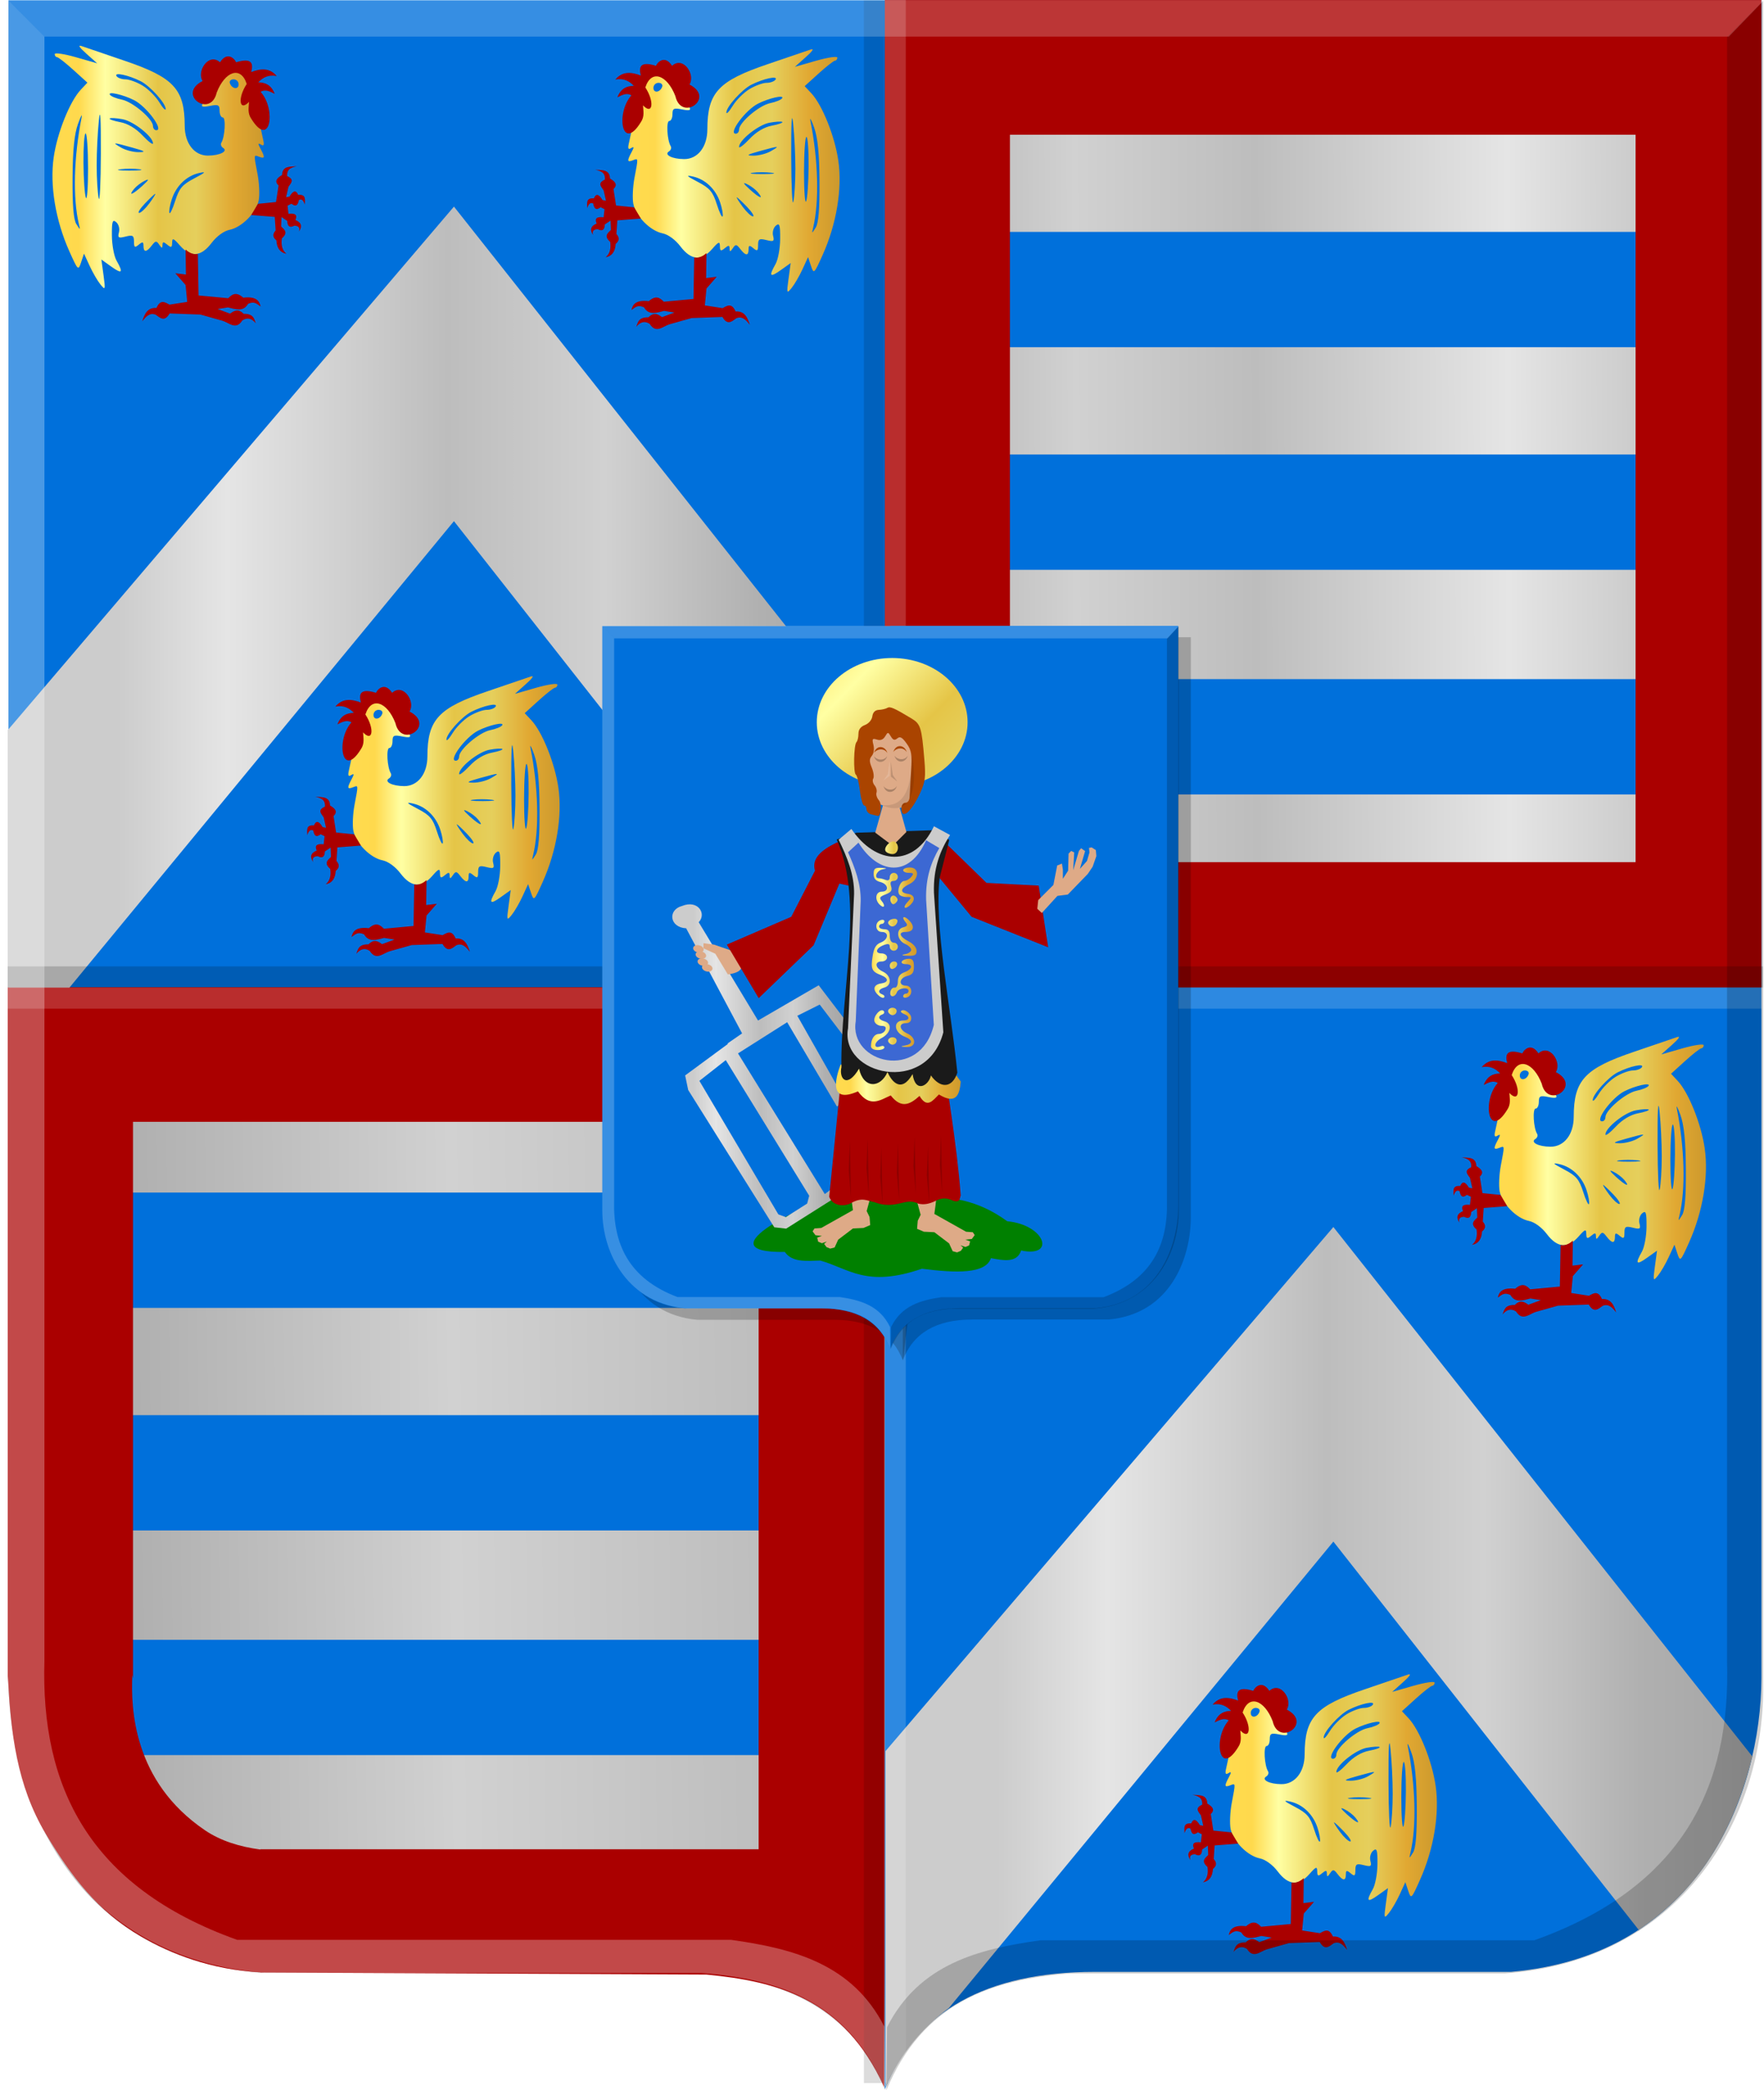 <?xml version="1.0" encoding="UTF-8" standalone="no"?>
<!-- Created with Inkscape (http://www.inkscape.org/) -->

<svg
   xmlns:dc="http://purl.org/dc/elements/1.1/"
   xmlns:cc="http://creativecommons.org/ns#"
   xmlns:rdf="http://www.w3.org/1999/02/22-rdf-syntax-ns#"
   xmlns:svg="http://www.w3.org/2000/svg"
   xmlns="http://www.w3.org/2000/svg"
   xmlns:xlink="http://www.w3.org/1999/xlink"
   xmlns:sodipodi="http://sodipodi.sourceforge.net/DTD/sodipodi-0.dtd"
   xmlns:inkscape="http://www.inkscape.org/namespaces/inkscape"
   width="657.119"
   height="778.658"
   id="svg21357"
   version="1.1"
   inkscape:version="0.48.4 r9939"
   sodipodi:docname="Malle wapen2.svg">
  <defs
     id="defs21359">
    <linearGradient
       y2="1535.501"
       x2="1078.16"
       y1="1535.501"
       x1="1061"
       gradientTransform="matrix(-1,0,0,1,1374.055,-1125.885)"
       gradientUnits="userSpaceOnUse"
       id="linearGradient20715-4"
       xlink:href="#linearGradient20415-5-2"
       inkscape:collect="always" />
    <linearGradient
       id="linearGradient20415-5-2">
      <stop
         style="stop-color:#cc992d;stop-opacity:1;"
         offset="0"
         id="stop20417-7-7" />
      <stop
         style="stop-color:#e1a832;stop-opacity:1;"
         offset="0.205"
         id="stop20419-6-8" />
      <stop
         id="stop20421-3-9"
         offset="0.36"
         style="stop-color:#e5cf5c;stop-opacity:1;" />
      <stop
         style="stop-color:#e5c547;stop-opacity:1;"
         offset="0.5"
         id="stop20423-4-0" />
      <stop
         id="stop20425-6-1"
         offset="0.75"
         style="stop-color:#ffffa3;stop-opacity:1;" />
      <stop
         style="stop-color:#ffd94d;stop-opacity:1;"
         offset="1"
         id="stop20427-3-4" />
      <stop
         id="stop20429-8-0"
         offset="1"
         style="stop-color:#ffdb4e;stop-opacity:1;" />
    </linearGradient>
    <linearGradient
       inkscape:collect="always"
       xlink:href="#linearGradient20415-3"
       id="linearGradient20413-7"
       x1="596.594"
       y1="1459.962"
       x2="680"
       y2="1378.791"
       gradientUnits="userSpaceOnUse" />
    <linearGradient
       id="linearGradient20415-3">
      <stop
         style="stop-color:#cc992d;stop-opacity:1;"
         offset="0"
         id="stop20417-4" />
      <stop
         style="stop-color:#e1a832;stop-opacity:1;"
         offset="0.205"
         id="stop20419-9" />
      <stop
         id="stop20421-4"
         offset="0.36"
         style="stop-color:#e5cf5c;stop-opacity:1;" />
      <stop
         style="stop-color:#e5c547;stop-opacity:1;"
         offset="0.5"
         id="stop20423-5" />
      <stop
         id="stop20425-68"
         offset="0.75"
         style="stop-color:#ffffa3;stop-opacity:1;" />
      <stop
         style="stop-color:#ffd94d;stop-opacity:1;"
         offset="1"
         id="stop20427-9" />
      <stop
         id="stop20429-89"
         offset="1"
         style="stop-color:#ffdb4e;stop-opacity:1;" />
    </linearGradient>
    <linearGradient
       inkscape:collect="always"
       xlink:href="#linearGradient16588-7-8-5-8-7"
       id="linearGradient20395-9"
       x1="634.635"
       y1="1559.726"
       x2="682.107"
       y2="1559.726"
       gradientUnits="userSpaceOnUse"
       gradientTransform="matrix(-1,0,0,1,964.467,-1098.496)" />
    <linearGradient
       id="linearGradient16588-7-8-5-8-7">
      <stop
         id="stop16590-6-5-3-00-0"
         offset="0"
         style="stop-color:#cc992d;stop-opacity:1;" />
      <stop
         id="stop16592-5-0-4-18-8"
         offset="0.143"
         style="stop-color:#e1a832;stop-opacity:1;" />
      <stop
         style="stop-color:#e5cf5c;stop-opacity:1;"
         offset="0.321"
         id="stop16594-1-9-2-5-4" />
      <stop
         id="stop16596-2-2-32-0-5"
         offset="0.5"
         style="stop-color:#e5c547;stop-opacity:1;" />
      <stop
         style="stop-color:#ffffa3;stop-opacity:1;"
         offset="0.75"
         id="stop16598-9-1-9-8-6" />
      <stop
         id="stop16600-5-3-4-9-9"
         offset="0.875"
         style="stop-color:#ffd94d;stop-opacity:1;" />
      <stop
         style="stop-color:#ffdb4e;stop-opacity:1;"
         offset="1"
         id="stop16602-6-3-9-2-3" />
    </linearGradient>
    <linearGradient
       inkscape:collect="always"
       xlink:href="#linearGradient19883-2"
       id="linearGradient20290-6"
       x1="573.645"
       y1="1553.094"
       x2="640.558"
       y2="1553.094"
       gradientUnits="userSpaceOnUse"
       gradientTransform="matrix(-1,0,0,1,861.928,-1098.496)" />
    <linearGradient
       id="linearGradient19883-2">
      <stop
         id="stop19885-0"
         offset="0"
         style="stop-color:#a3a3a3;stop-opacity:1;" />
      <stop
         id="stop19887-0"
         offset="0.143"
         style="stop-color:#b0b0b0;stop-opacity:1;" />
      <stop
         style="stop-color:#d1d1d1;stop-opacity:1;"
         offset="0.321"
         id="stop19889-6" />
      <stop
         id="stop19891-5"
         offset="0.5"
         style="stop-color:#bdbdbd;stop-opacity:1;" />
      <stop
         style="stop-color:#e5e5e5;stop-opacity:1;"
         offset="0.75"
         id="stop19893-1" />
      <stop
         id="stop19895-6"
         offset="0.875"
         style="stop-color:#cccccc;stop-opacity:1;" />
      <stop
         style="stop-color:#cccccc;stop-opacity:1;"
         offset="1"
         id="stop19897-1" />
    </linearGradient>
    <linearGradient
       y2="1305.513"
       x2="-76.043"
       y1="1305.513"
       x1="-154.772"
       gradientTransform="matrix(-1,0,0,1,243.89,-816.82)"
       gradientUnits="userSpaceOnUse"
       id="linearGradient20225"
       xlink:href="#linearGradient16588-7-8-5-8"
       inkscape:collect="always" />
    <linearGradient
       id="linearGradient16588-7-8-5-8">
      <stop
         id="stop16590-6-5-3-00"
         offset="0"
         style="stop-color:#cc992d;stop-opacity:1;" />
      <stop
         id="stop16592-5-0-4-18"
         offset="0.143"
         style="stop-color:#e1a832;stop-opacity:1;" />
      <stop
         style="stop-color:#e5cf5c;stop-opacity:1;"
         offset="0.321"
         id="stop16594-1-9-2-5" />
      <stop
         id="stop16596-2-2-32-0"
         offset="0.5"
         style="stop-color:#e5c547;stop-opacity:1;" />
      <stop
         style="stop-color:#ffffa3;stop-opacity:1;"
         offset="0.75"
         id="stop16598-9-1-9-8" />
      <stop
         id="stop16600-5-3-4-9"
         offset="0.875"
         style="stop-color:#ffd94d;stop-opacity:1;" />
      <stop
         style="stop-color:#ffdb4e;stop-opacity:1;"
         offset="1"
         id="stop16602-6-3-9-2" />
    </linearGradient>
    <filter
       color-interpolation-filters="sRGB"
       inkscape:collect="always"
       id="filter21110"
       x="-0.135"
       width="1.271"
       y="-0.054"
       height="1.108">
      <feGaussianBlur
         inkscape:collect="always"
         stdDeviation="6.049"
         id="feGaussianBlur21112" />
    </filter>
    <filter
       color-interpolation-filters="sRGB"
       inkscape:collect="always"
       id="filter21114"
       x="-0.118"
       width="1.237"
       y="-0.054"
       height="1.108">
      <feGaussianBlur
         inkscape:collect="always"
         stdDeviation="6.049"
         id="feGaussianBlur21116" />
    </filter>
    <linearGradient
       inkscape:collect="always"
       xlink:href="#linearGradient16588-7-8-5"
       id="linearGradient19726"
       x1="-154.772"
       y1="1305.513"
       x2="-76.043"
       y2="1305.513"
       gradientUnits="userSpaceOnUse"
       gradientTransform="matrix(-1,0,0,1,-85.068,-1186.023)" />
    <linearGradient
       id="linearGradient16588-7-8-5">
      <stop
         id="stop16590-6-5-3"
         offset="0"
         style="stop-color:#cc992d;stop-opacity:1;" />
      <stop
         id="stop16592-5-0-4"
         offset="0.143"
         style="stop-color:#e1a832;stop-opacity:1;" />
      <stop
         style="stop-color:#e5cf5c;stop-opacity:1;"
         offset="0.321"
         id="stop16594-1-9-2" />
      <stop
         id="stop16596-2-2-32"
         offset="0.5"
         style="stop-color:#e5c547;stop-opacity:1;" />
      <stop
         style="stop-color:#ffffa3;stop-opacity:1;"
         offset="0.75"
         id="stop16598-9-1-9" />
      <stop
         id="stop16600-5-3-4"
         offset="0.875"
         style="stop-color:#ffd94d;stop-opacity:1;" />
      <stop
         style="stop-color:#ffdb4e;stop-opacity:1;"
         offset="1"
         id="stop16602-6-3-9" />
    </linearGradient>
    <linearGradient
       y2="1591.897"
       x2="941.927"
       y1="1591.897"
       x1="682.17"
       gradientTransform="matrix(-0.303,0,0,0.301,490.968,-358.088)"
       gradientUnits="userSpaceOnUse"
       id="linearGradient19584-9"
       xlink:href="#linearGradient16588-7-8-2"
       inkscape:collect="always" />
    <linearGradient
       id="linearGradient16588-7-8-2">
      <stop
         id="stop16590-6-5-4"
         offset="0"
         style="stop-color:#cc992d;stop-opacity:1;" />
      <stop
         id="stop16592-5-0-9"
         offset="0.143"
         style="stop-color:#e1a832;stop-opacity:1;" />
      <stop
         style="stop-color:#e5cf5c;stop-opacity:1;"
         offset="0.321"
         id="stop16594-1-9-88" />
      <stop
         id="stop16596-2-2-2"
         offset="0.5"
         style="stop-color:#e5c547;stop-opacity:1;" />
      <stop
         style="stop-color:#ffffa3;stop-opacity:1;"
         offset="0.75"
         id="stop16598-9-1-7" />
      <stop
         id="stop16600-5-3-1"
         offset="0.875"
         style="stop-color:#ffd94d;stop-opacity:1;" />
      <stop
         style="stop-color:#ffdb4e;stop-opacity:1;"
         offset="1"
         id="stop16602-6-3-7" />
    </linearGradient>
    <linearGradient
       y2="1591.897"
       x2="941.927"
       y1="1591.897"
       x1="682.17"
       gradientTransform="matrix(-0.303,0,0,0.301,386.682,-124.516)"
       gradientUnits="userSpaceOnUse"
       id="linearGradient19584-8"
       xlink:href="#linearGradient16588-7-8-81"
       inkscape:collect="always" />
    <linearGradient
       id="linearGradient16588-7-8-81">
      <stop
         id="stop16590-6-5-8"
         offset="0"
         style="stop-color:#cc992d;stop-opacity:1;" />
      <stop
         id="stop16592-5-0-72"
         offset="0.143"
         style="stop-color:#e1a832;stop-opacity:1;" />
      <stop
         style="stop-color:#e5cf5c;stop-opacity:1;"
         offset="0.321"
         id="stop16594-1-9-8" />
      <stop
         id="stop16596-2-2-9"
         offset="0.5"
         style="stop-color:#e5c547;stop-opacity:1;" />
      <stop
         style="stop-color:#ffffa3;stop-opacity:1;"
         offset="0.75"
         id="stop16598-9-1-2" />
      <stop
         id="stop16600-5-3-30"
         offset="0.875"
         style="stop-color:#ffd94d;stop-opacity:1;" />
      <stop
         style="stop-color:#ffdb4e;stop-opacity:1;"
         offset="1"
         id="stop16602-6-3-2" />
    </linearGradient>
    <linearGradient
       y2="1591.897"
       x2="941.927"
       y1="1591.897"
       x1="682.17"
       gradientTransform="matrix(-0.303,0,0,0.301,813.702,9.809)"
       gradientUnits="userSpaceOnUse"
       id="linearGradient19584"
       xlink:href="#linearGradient16588-7-8-8"
       inkscape:collect="always" />
    <linearGradient
       id="linearGradient16588-7-8-8">
      <stop
         id="stop16590-6-5-5"
         offset="0"
         style="stop-color:#cc992d;stop-opacity:1;" />
      <stop
         id="stop16592-5-0-7"
         offset="0.143"
         style="stop-color:#e1a832;stop-opacity:1;" />
      <stop
         style="stop-color:#e5cf5c;stop-opacity:1;"
         offset="0.321"
         id="stop16594-1-9-3" />
      <stop
         id="stop16596-2-2-3"
         offset="0.5"
         style="stop-color:#e5c547;stop-opacity:1;" />
      <stop
         style="stop-color:#ffffa3;stop-opacity:1;"
         offset="0.75"
         id="stop16598-9-1-0" />
      <stop
         id="stop16600-5-3-3"
         offset="0.875"
         style="stop-color:#ffd94d;stop-opacity:1;" />
      <stop
         style="stop-color:#ffdb4e;stop-opacity:1;"
         offset="1"
         id="stop16602-6-3-0" />
    </linearGradient>
    <linearGradient
       y2="1591.897"
       x2="941.927"
       y1="1591.897"
       x1="682.17"
       gradientTransform="matrix(-0.303,0,0,0.301,713.468,247.27)"
       gradientUnits="userSpaceOnUse"
       id="linearGradient19526"
       xlink:href="#linearGradient16588-7-8"
       inkscape:collect="always" />
    <linearGradient
       id="linearGradient16588-7-8">
      <stop
         id="stop16590-6-5"
         offset="0"
         style="stop-color:#cc992d;stop-opacity:1;" />
      <stop
         id="stop16592-5-0"
         offset="0.143"
         style="stop-color:#e1a832;stop-opacity:1;" />
      <stop
         style="stop-color:#e5cf5c;stop-opacity:1;"
         offset="0.321"
         id="stop16594-1-9" />
      <stop
         id="stop16596-2-2"
         offset="0.5"
         style="stop-color:#e5c547;stop-opacity:1;" />
      <stop
         style="stop-color:#ffffa3;stop-opacity:1;"
         offset="0.75"
         id="stop16598-9-1" />
      <stop
         id="stop16600-5-3"
         offset="0.875"
         style="stop-color:#ffd94d;stop-opacity:1;" />
      <stop
         style="stop-color:#ffdb4e;stop-opacity:1;"
         offset="1"
         id="stop16602-6-3" />
    </linearGradient>
    <linearGradient
       y2="1465.769"
       x2="155.925"
       y1="1465.769"
       x1="-171.364"
       gradientTransform="matrix(-1,0,0,1,457.906,-805.901)"
       gradientUnits="userSpaceOnUse"
       id="linearGradient19416"
       xlink:href="#linearGradient19005-7"
       inkscape:collect="always" />
    <linearGradient
       id="linearGradient19005-7">
      <stop
         id="stop19007-9"
         offset="0"
         style="stop-color:#a3a3a3;stop-opacity:1;" />
      <stop
         id="stop19009-3"
         offset="0.143"
         style="stop-color:#b0b0b0;stop-opacity:1;" />
      <stop
         style="stop-color:#d1d1d1;stop-opacity:1;"
         offset="0.321"
         id="stop19011-6" />
      <stop
         id="stop19013-3"
         offset="0.5"
         style="stop-color:#bdbdbd;stop-opacity:1;" />
      <stop
         style="stop-color:#e5e5e5;stop-opacity:1;"
         offset="0.75"
         id="stop19015-8" />
      <stop
         id="stop19017-1"
         offset="0.875"
         style="stop-color:#cccccc;stop-opacity:1;" />
      <stop
         style="stop-color:#cccccc;stop-opacity:1;"
         offset="1"
         id="stop19019-0" />
    </linearGradient>
    <linearGradient
       inkscape:collect="always"
       xlink:href="#linearGradient19005"
       id="linearGradient19394"
       x1="-171.364"
       y1="1465.769"
       x2="155.925"
       y2="1465.769"
       gradientUnits="userSpaceOnUse"
       gradientTransform="matrix(-1,0,0,1,130.307,-1186.023)" />
    <linearGradient
       id="linearGradient19005">
      <stop
         id="stop19007"
         offset="0"
         style="stop-color:#a3a3a3;stop-opacity:1;" />
      <stop
         id="stop19009"
         offset="0.143"
         style="stop-color:#b0b0b0;stop-opacity:1;" />
      <stop
         style="stop-color:#d1d1d1;stop-opacity:1;"
         offset="0.321"
         id="stop19011" />
      <stop
         id="stop19013"
         offset="0.5"
         style="stop-color:#bdbdbd;stop-opacity:1;" />
      <stop
         style="stop-color:#e5e5e5;stop-opacity:1;"
         offset="0.75"
         id="stop19015" />
      <stop
         id="stop19017"
         offset="0.875"
         style="stop-color:#cccccc;stop-opacity:1;" />
      <stop
         style="stop-color:#cccccc;stop-opacity:1;"
         offset="1"
         id="stop19019" />
    </linearGradient>
    <linearGradient
       gradientTransform="matrix(3.784,0,0,3.876,1037.725,-1208.236)"
       inkscape:collect="always"
       xlink:href="#linearGradient16617-3-4"
       id="linearGradient18345-4-3"
       x1="-207.76"
       y1="375.101"
       x2="-108.455"
       y2="374.744"
       gradientUnits="userSpaceOnUse" />
    <linearGradient
       id="linearGradient16617-3-4">
      <stop
         id="stop16619-5-4"
         offset="0"
         style="stop-color:#a3a3a3;stop-opacity:1;" />
      <stop
         id="stop16621-8-9"
         offset="0.143"
         style="stop-color:#b0b0b0;stop-opacity:1;" />
      <stop
         style="stop-color:#d1d1d1;stop-opacity:1;"
         offset="0.321"
         id="stop16623-4-0" />
      <stop
         id="stop16625-1-6"
         offset="0.5"
         style="stop-color:#bdbdbd;stop-opacity:1;" />
      <stop
         style="stop-color:#e5e5e5;stop-opacity:1;"
         offset="0.75"
         id="stop16627-0-1" />
      <stop
         id="stop16629-3-1"
         offset="0.875"
         style="stop-color:#cccccc;stop-opacity:1;" />
      <stop
         style="stop-color:#cccccc;stop-opacity:1;"
         offset="1"
         id="stop16631-3-9" />
    </linearGradient>
    <linearGradient
       y2="422.993"
       x2="-118.808"
       y1="425.136"
       x1="-288.67"
       gradientTransform="matrix(3.898,0,0,3.938,-537.275,-694.943)"
       gradientUnits="userSpaceOnUse"
       id="linearGradient19066"
       xlink:href="#linearGradient16617-3-4"
       inkscape:collect="always" />
    <linearGradient
       id="linearGradient21250">
      <stop
         id="stop21252"
         offset="0"
         style="stop-color:#a3a3a3;stop-opacity:1;" />
      <stop
         id="stop21254"
         offset="0.143"
         style="stop-color:#b0b0b0;stop-opacity:1;" />
      <stop
         style="stop-color:#d1d1d1;stop-opacity:1;"
         offset="0.321"
         id="stop21256" />
      <stop
         id="stop21258"
         offset="0.5"
         style="stop-color:#bdbdbd;stop-opacity:1;" />
      <stop
         style="stop-color:#e5e5e5;stop-opacity:1;"
         offset="0.75"
         id="stop21260" />
      <stop
         id="stop21262"
         offset="0.875"
         style="stop-color:#cccccc;stop-opacity:1;" />
      <stop
         style="stop-color:#cccccc;stop-opacity:1;"
         offset="1"
         id="stop21264" />
    </linearGradient>
    <linearGradient
       y2="422.993"
       x2="-118.808"
       y1="425.136"
       x1="-288.67"
       gradientTransform="matrix(3.898,0,0,3.938,1050.97,-1234.468)"
       gradientUnits="userSpaceOnUse"
       id="linearGradient21355"
       xlink:href="#linearGradient16617-3-4"
       inkscape:collect="always" />
  </defs>
  <sodipodi:namedview
     id="base"
     pagecolor="#ffffff"
     bordercolor="#666666"
     borderopacity="1.0"
     inkscape:pageopacity="0.0"
     inkscape:pageshadow="2"
     inkscape:zoom="0.35"
     inkscape:cx="853.86732"
     inkscape:cy="58.627061"
     inkscape:document-units="px"
     inkscape:current-layer="layer1"
     showgrid="false"
     fit-margin-top="0"
     fit-margin-left="0"
     fit-margin-right="0"
     fit-margin-bottom="0"
     inkscape:window-width="1600"
     inkscape:window-height="837"
     inkscape:window-x="-8"
     inkscape:window-y="-8"
     inkscape:window-maximized="1" />
  <g
     inkscape:label="Laag 1"
     inkscape:groupmode="layer"
     id="layer1"
     transform="translate(28.56,-57.319)">
    <path
       style="fill:url(#linearGradient21355);fill-opacity:1;stroke:none"
       d="m 301.151,57.735 -326.581,0 0,625.08 c 0.232,42.758 22.602,103.218 93.309,109.325 l 155.094,0 c 40.327,0.039 66.382,14.604 78.178,43.73 z"
       id="path14094-2-9-4-5-1"
       inkscape:connector-curvature="0"
       sodipodi:nodetypes="ccccccc" />
    <path
       style="fill:none;stroke:none"
       d="m 301.123,57.44 -329.682,0 0,625.065 c 0.234,42.757 22.817,103.215 94.195,109.322 l 156.567,0 c 40.71,0.039 67.012,14.604 78.92,43.729 z"
       id="path14094-0-2-7-3"
       inkscape:connector-curvature="0"
       sodipodi:nodetypes="ccccccc" />
    <path
       style="fill:#0070db;fill-opacity:1;stroke:none"
       d="m 301.061,57.464 326.55,0 0,625.08 c -0.232,42.758 -22.6,103.217 -93.3,109.325 l -155.08,0 c -40.324,0.039 -66.376,14.604 -78.17,43.73 z"
       id="path14094-2-1-5-9-5"
       inkscape:connector-curvature="0"
       sodipodi:nodetypes="ccccccc" />
    <rect
       style="fill:#0070db;fill-opacity:1;stroke:none"
       id="rect14116-5-3-0-6"
       width="326.532"
       height="367.711"
       x="-25.409"
       y="57.44" />
    <rect
       style="fill:url(#linearGradient18345-4-3);fill-opacity:1;stroke:none"
       id="rect14715-0-7-0-8"
       width="317.675"
       height="361.913"
       x="309.635"
       y="63.156" />
    <rect
       style="fill:#0070db;fill-opacity:1;stroke:none"
       id="rect14642-2-23-3-6-3"
       width="274.207"
       height="42.967"
       x="325.626"
       y="143.702" />
    <rect
       style="fill:#0070db;fill-opacity:1;stroke:none"
       id="rect14642-6-4-5-4-2"
       width="276.41"
       height="42.955"
       x="324.156"
       y="226.628" />
    <rect
       style="fill:#0070db;fill-opacity:1;stroke:none"
       id="rect14642-8-3-9-5-5"
       width="276.205"
       height="42.956"
       x="323.786"
       y="310.307" />
    <rect
       style="fill:#0070db;fill-opacity:1;stroke:none"
       id="rect14642-2-23-3-6-3-8"
       width="274.207"
       height="42.967"
       x="0.626"
       y="501.559" />
    <rect
       style="fill:#0070db;fill-opacity:1;stroke:none"
       id="rect14642-6-4-5-4-2-1"
       width="276.41"
       height="42.955"
       x="-0.844"
       y="584.485" />
    <rect
       style="fill:#0070db;fill-opacity:1;stroke:none"
       id="rect14642-8-3-9-5-5-5"
       width="276.205"
       height="42.956"
       x="-1.214"
       y="668.164" />
    <path
       style="fill:#aa0000;fill-opacity:1;stroke:none"
       d="m 301.055,57.342 0,367.822 326.532,0 0,-367.822 -46.869,50.156 0,270.987 -233.058,0 0,-270.987 279.926,0 0,-50.156 z"
       id="path19320"
       inkscape:connector-curvature="0" />
    <path
       style="fill:#aa0000;fill-opacity:1;stroke:none"
       d="m -25.616,425.054 0,256.642 c 1.027,20.766 3.2,40.605 14.164,58.868 9.352,15.577 18.992,28.551 35.459,38.127 11.144,6.48 25.924,12.335 44.464,13.374 l 0,0.053 166.17,0.758 c 26.282,2.535 51.175,8.829 66.165,41.921 l 0.11,-41.921 0,-367.822 -46.869,50.156 0,270.987 -185.639,0 0.063,0.063 0,0.042 c -7.818,-1.039 -14.879,-3.265 -20.595,-7.128 -27.021,-18.263 -27.692,-45.733 -27.139,-57.895 l 0.253,1.263 0,-207.332 279.926,0 0,-50.156 z"
       id="path19320-7"
       inkscape:connector-curvature="0"
       sodipodi:nodetypes="ccsscccccccccccscccccc" />
    <path
       style="fill:url(#linearGradient19394);fill-opacity:1;stroke:none"
       d="m -25.618,329.244 166.162,-194.959 161.127,203.602 0,87.322 -24.502,0 -136.625,-173.75 -143.225,173.75 -22.937,0 z"
       id="path19368-5"
       inkscape:connector-curvature="0" />
    <path
       style="fill:url(#linearGradient19416);fill-opacity:1;stroke:none"
       d="m 301.31,709.633 166.833,-195.227 156.323,197.531 -0.309,-0.116 c -7.91,31.834 -22.791,51.36 -42.275,64.402 l -0.149,0.357 0.336,-0.118 -113.925,-144.882 -143.225,173.75 c -9.751,7.284 -17.901,16.733 -23.608,29.488 l 0,-29.131 z"
       id="path19368-5-6"
       inkscape:connector-curvature="0"
       sodipodi:nodetypes="cccccccccccc" />
    <path
       style="fill:url(#linearGradient19526);fill-opacity:1"
       d="m 487.692,766.49 0.786,-5.825 -3.708,2.647 c -4.042,2.887 -4.537,2.311 -1.936,-2.252 0.928,-1.629 1.707,-5.826 1.73,-9.326 0.035,-5.317 -0.23,-6.139 -1.608,-4.992 -0.907,0.755 -1.37,2.448 -1.028,3.76 0.54,2.071 0.212,2.284 -2.485,1.605 -2.66,-0.669 -3.107,-0.401 -3.107,1.861 0,2.215 -0.287,2.404 -1.772,1.168 -1.451,-1.208 -1.772,-1.127 -1.772,0.447 0,2.494 -1.116,2.439 -3.096,-0.151 -1.385,-1.813 -1.734,-1.85 -2.77,-0.296 -0.934,1.399 -1.19,1.432 -1.204,0.151 -0.014,-1.311 -0.361,-1.34 -1.79,-0.151 -1.467,1.221 -1.778,1.093 -1.809,-0.744 -0.032,-1.892 -0.458,-1.738 -2.897,1.04 -3.993,4.55 -7.849,4.243 -11.79,-0.938 -1.918,-2.522 -4.594,-4.477 -6.708,-4.901 -4.55,-0.912 -9.942,-6.358 -10.862,-10.969 -0.397,-1.992 -0.204,-6.362 0.429,-9.71 1.448,-7.655 1.479,-7.329 -0.621,-6.521 -2.112,0.813 -2.204,0.226 -0.473,-3.019 1.009,-1.89 0.97,-2.231 -0.172,-1.522 -1.075,0.666 -1.29,0.147 -0.795,-1.93 0.372,-1.563 1.596,-7.374 2.72,-12.912 1.124,-5.538 2.928,-11.026 4.01,-12.194 3.589,-3.877 9.058,0.227 15.832,11.88 0.63,1.085 -0.082,1.276 -2.752,0.74 -3.112,-0.624 -3.603,-0.38 -3.603,1.795 0,1.385 -0.537,2.517 -1.193,2.517 -1.203,0 -0.796,7.209 0.527,9.356 0.387,0.628 0.107,1.512 -0.623,1.964 -1.998,1.239 1.167,2.856 5.632,2.877 5.077,0.025 8.648,-4.554 8.657,-11.1 0.019,-13.674 4.066,-18.039 22.517,-24.28 7.428,-2.513 14.569,-4.946 15.868,-5.408 1.526,-0.542 0.922,0.445 -1.706,2.788 l -4.069,3.627 7.908,-2.268 c 4.349,-1.247 7.908,-1.772 7.908,-1.167 0,0.606 -0.399,1.123 -0.886,1.15 -0.487,0.027 -3.227,2.171 -6.088,4.765 l -5.202,4.716 2.476,2.643 c 4.088,4.364 8.77,16.057 10.079,25.172 1.495,10.407 -0.683,23.507 -5.813,34.972 -3.226,7.209 -3.34,7.316 -4.392,4.15 l -1.08,-3.25 -2.096,4.559 c -1.153,2.508 -2.966,5.625 -4.029,6.929 -1.831,2.244 -1.891,2.062 -1.147,-3.456 z m 11.525,-36.232 c -0.075,-10.481 -0.668,-16.367 -2.03,-20.14 -1.058,-2.932 -1.658,-3.998 -1.335,-2.369 2.908,14.626 3.304,30.052 1.017,39.687 -0.562,2.369 -0.562,2.369 0.946,0 1.033,-1.624 1.474,-7.03 1.402,-17.178 z m -36.994,7.885 c -1.633,-4.961 -5.477,-8.65 -10.102,-9.694 -2.856,-0.644 -2.513,-0.259 1.772,1.985 4.473,2.343 5.597,3.672 7.088,8.376 0.975,3.075 1.948,5.079 2.162,4.453 0.215,-0.626 -0.199,-2.93 -0.92,-5.121 z m 9.98,1.592 c -1.867,-1.955 -3.578,-3.554 -3.8,-3.554 -0.223,0 0.774,1.599 2.215,3.554 1.441,1.955 3.151,3.554 3.8,3.554 0.649,0 -0.348,-1.599 -2.215,-3.554 z m 18.032,-14.216 c 9e-4,-4.887 -0.361,-12.35 -0.805,-16.586 -0.547,-5.223 -0.788,-1.269 -0.748,12.29 0.033,10.995 0.395,18.458 0.805,16.585 0.41,-1.873 0.747,-7.403 0.748,-12.29 z m 4.92,-0.888 c 0.046,-6.027 -0.316,-10.956 -0.803,-10.953 -0.487,0 -0.891,5.861 -0.897,13.018 -0.01,7.157 0.355,12.086 0.803,10.953 0.448,-1.133 0.851,-6.991 0.897,-13.018 z m -18.871,9.709 c -0.838,-1.013 -2.631,-2.378 -3.984,-3.033 -1.791,-0.868 -1.558,-0.367 0.855,1.842 3.672,3.36 5.5,4.056 3.129,1.192 z m 5.053,-7.31 c -2.123,-0.264 -5.313,-0.258 -7.088,0.012 -1.775,0.27 -0.038,0.486 3.86,0.479 3.898,-0.012 5.351,-0.228 3.227,-0.491 z m -0.274,-8.027 c 3.642,-2.088 3.272,-2.09 -4.135,-0.027 -4.761,1.326 -5.22,1.652 -2.363,1.683 1.949,0.021 4.873,-0.724 6.497,-1.655 z m 0.395,-9.519 c 2.442,-0.46 4.204,-1.072 3.915,-1.362 -0.289,-0.29 -2.462,-0.162 -4.83,0.283 -4.109,0.773 -11.293,6.496 -11.293,8.996 0,0.648 1.748,-0.68 3.884,-2.952 2.481,-2.638 5.488,-4.432 8.324,-4.965 z m -12.208,1.458 c 0,-2.623 7.536,-9.03 11.575,-9.84 2.107,-0.423 4.131,-1.254 4.496,-1.847 0.816,-1.324 -4.895,-0.04 -8.986,2.022 -4.683,2.359 -11.242,11.21 -8.308,11.21 0.673,0 1.223,-0.695 1.223,-1.545 z m 3.829,-15.047 c 2.118,-1.295 5.015,-2.356 6.438,-2.359 1.423,0 2.93,-0.559 3.348,-1.236 0.928,-1.506 -4.526,-0.331 -9.044,1.948 -3.498,1.765 -9.298,8.215 -9.291,10.333 0,0.764 1.061,-0.347 2.352,-2.471 1.291,-2.124 4.08,-4.92 6.197,-6.215 z m -32.45,-0.956 c 0.257,-0.774 -0.374,-1.407 -1.403,-1.407 -1.029,0 -1.87,0.844 -1.87,1.876 0,2.092 2.543,1.728 3.273,-0.469 z"
       id="path14821-4-7-2-1-1-5"
       inkscape:connector-curvature="0" />
    <path
       style="fill:#aa0000;stroke:none"
       d="m 432.665,690.808 c -3.456,-1.291 -6.775,-1.722 -9.511,1.505 3.148,-0.614 5.185,0.584 6.888,2.325 -2.47,0.091 -4.749,0.787 -6.138,4.309 1.75,-0.87 3.501,-1.832 5.251,-0.752 -5.935,6.602 -3.533,21.419 3.509,9.986 1.44,-2.086 0.917,-4.171 0.81,-6.256 3.605,3.801 4.362,-1.329 0.864,-6.67 2.229,-6.898 8.13,-4.692 11.185,3.215 2.219,9.746 15.107,0.707 5.251,-4.309 2.347,-3.628 -2.308,-10.75 -6.479,-6.976 -2.522,-3.916 -5.205,-1.733 -6.002,0 -5.819,-1.784 -6.493,0.338 -5.63,3.625 z"
       id="path14823-3-9-9-9-5-2"
       inkscape:connector-curvature="0"
       sodipodi:nodetypes="ccccccccccccc" />
    <path
       style="fill:#aa0000;stroke:none"
       d="m 430.179,739.916 -6.752,-0.684 -0.955,-6.156 c 1.679,-1.564 0.64,-2.788 -1.296,-3.898 -0.115,-3.531 -3.072,-3.051 -5.524,-3.283 1.922,0.452 3.825,0.925 3.615,3.693 -2.946,1.323 -1.354,2.645 -0.477,3.967 l 0.887,3.898 -1.273,-0.251 c -1.399,-2.338 -2.466,-2.494 -3.228,-0.638 -3.191,-0.232 -2.421,1.964 -2.523,3.625 0.496,-1.137 0.959,-2.346 2.251,-1.71 0.49,2.58 1.558,2.335 2.769,1.389 l 1.46,0.732 -0.341,3.01 c -1.969,-0.165 -3.582,-0.027 -2.592,2.325 -2.305,0.967 -2.627,2.43 -1.296,4.309 -0.477,-1.413 0.091,-2.143 1.705,-2.189 1.621,0.85 2.563,0.381 2.639,-1.777 l 2.135,-1.438 0.136,3.488 c -1.213,1.187 -2.753,2.289 -0.273,4.446 0.325,2.363 -0.034,4.383 -1.705,5.745 2.358,-0.414 3.575,-2.116 3.751,-4.993 1.569,-1.282 1.332,-2.502 0.273,-3.693 l 0.341,-5.061 8.76,-0.684 z"
       id="path14825-6-8-1-8-4-9"
       inkscape:connector-curvature="0"
       sodipodi:nodetypes="cccccccccccccccccccccccccccc" />
    <path
       style="fill:#aa0000;stroke:none"
       d="m 452.548,758.588 -0.273,15.457 -11.048,1.026 c -1.41,-1.434 -2.918,-2.574 -5.592,-0.205 -5.16,-0.604 -6.054,1.508 -6.479,3.283 1.274,-0.749 2.107,-2.142 4.706,-0.958 1.706,3.013 4.605,2.039 7.434,1.3 l 3.887,0.616 -4.638,1.71 c -1.502,-1.105 -3.039,-1.993 -5.047,0.069 -3.729,-0.053 -3.93,1.875 -4.569,3.557 1.557,-1.875 3.233,-2.314 5.047,-1.094 2.358,3.75 4.89,0.886 7.366,0.137 l 8.252,-2.325 11.458,-0.41 c 1.902,3.303 3.53,1.658 5.183,0.479 2.265,-0.934 3.661,0.75 5.047,2.462 -0.879,-2.696 -1.916,-5.209 -5.32,-4.993 -1.444,-3.314 -3.148,-2.177 -4.842,-1.231 l -6.615,-1.026 0.614,-6.293 3.819,-4.377 -3.956,0.479 0.136,-9.307 c -1.523,1.385 -3.046,1.903 -4.569,1.647 z"
       id="path14827-8-0-2-1-1-0"
       inkscape:connector-curvature="0"
       sodipodi:nodetypes="ccccccccccccccccccccccccc" />
    <path
       style="fill:url(#linearGradient19584);fill-opacity:1"
       d="m 587.926,529.029 0.786,-5.825 -3.708,2.647 c -4.042,2.887 -4.537,2.311 -1.936,-2.252 0.928,-1.629 1.707,-5.826 1.73,-9.326 0.035,-5.317 -0.23,-6.139 -1.608,-4.992 -0.907,0.755 -1.37,2.448 -1.028,3.76 0.54,2.071 0.212,2.284 -2.485,1.605 -2.66,-0.669 -3.107,-0.401 -3.107,1.861 0,2.215 -0.287,2.404 -1.772,1.168 -1.451,-1.208 -1.772,-1.127 -1.772,0.447 0,2.494 -1.116,2.439 -3.096,-0.151 -1.385,-1.813 -1.734,-1.85 -2.77,-0.296 -0.934,1.399 -1.19,1.432 -1.204,0.151 -0.014,-1.311 -0.361,-1.34 -1.79,-0.151 -1.467,1.221 -1.778,1.093 -1.809,-0.744 -0.032,-1.892 -0.458,-1.738 -2.897,1.04 -3.993,4.55 -7.849,4.243 -11.79,-0.938 -1.918,-2.522 -4.594,-4.477 -6.708,-4.901 -4.55,-0.912 -9.942,-6.358 -10.862,-10.969 -0.397,-1.992 -0.204,-6.362 0.429,-9.71 1.448,-7.655 1.479,-7.329 -0.621,-6.521 -2.112,0.813 -2.204,0.226 -0.473,-3.019 1.009,-1.89 0.97,-2.231 -0.172,-1.522 -1.075,0.666 -1.289,0.147 -0.795,-1.93 0.372,-1.563 1.596,-7.374 2.72,-12.912 1.124,-5.538 2.928,-11.026 4.01,-12.194 3.589,-3.877 9.058,0.227 15.832,11.88 0.63,1.085 -0.082,1.276 -2.752,0.74 -3.112,-0.624 -3.603,-0.38 -3.603,1.795 0,1.385 -0.537,2.517 -1.193,2.517 -1.203,0 -0.796,7.209 0.527,9.356 0.387,0.628 0.107,1.512 -0.623,1.964 -1.998,1.239 1.167,2.856 5.632,2.877 5.077,0.025 8.648,-4.554 8.657,-11.1 0.019,-13.674 4.067,-18.039 22.518,-24.28 7.428,-2.513 14.569,-4.946 15.868,-5.408 1.526,-0.542 0.922,0.445 -1.706,2.788 l -4.069,3.627 7.908,-2.268 c 4.349,-1.247 7.908,-1.772 7.908,-1.167 0,0.606 -0.399,1.123 -0.886,1.15 -0.487,0.027 -3.227,2.171 -6.088,4.765 l -5.202,4.716 2.476,2.643 c 4.088,4.364 8.77,16.057 10.079,25.172 1.495,10.407 -0.683,23.507 -5.813,34.972 -3.226,7.209 -3.339,7.316 -4.392,4.15 l -1.08,-3.25 -2.096,4.559 c -1.153,2.508 -2.966,5.625 -4.029,6.929 -1.831,2.244 -1.891,2.062 -1.147,-3.456 z m 11.525,-36.232 c -0.075,-10.481 -0.668,-16.367 -2.03,-20.14 -1.058,-2.932 -1.658,-3.998 -1.334,-2.369 2.908,14.626 3.303,30.052 1.017,39.687 -0.562,2.369 -0.562,2.369 0.946,0 1.033,-1.624 1.475,-7.03 1.402,-17.178 z m -36.994,7.885 c -1.633,-4.961 -5.477,-8.65 -10.102,-9.694 -2.856,-0.644 -2.513,-0.259 1.772,1.985 4.472,2.343 5.597,3.672 7.088,8.376 0.975,3.075 1.948,5.079 2.162,4.453 0.215,-0.626 -0.199,-2.93 -0.92,-5.121 z m 9.98,1.592 c -1.867,-1.955 -3.578,-3.554 -3.8,-3.554 -0.223,0 0.774,1.599 2.215,3.554 1.441,1.955 3.151,3.554 3.8,3.554 0.649,0 -0.348,-1.599 -2.215,-3.554 z m 18.032,-14.216 c 8.7e-4,-4.887 -0.361,-12.35 -0.805,-16.586 -0.547,-5.223 -0.788,-1.269 -0.748,12.29 0.033,10.995 0.395,18.458 0.805,16.585 0.41,-1.873 0.747,-7.403 0.748,-12.29 z m 4.92,-0.888 c 0.046,-6.027 -0.316,-10.956 -0.803,-10.953 -0.487,0 -0.891,5.861 -0.897,13.018 -0.006,7.157 0.355,12.086 0.803,10.953 0.448,-1.133 0.851,-6.991 0.897,-13.018 z m -18.871,9.709 c -0.838,-1.013 -2.631,-2.378 -3.984,-3.033 -1.791,-0.868 -1.558,-0.367 0.855,1.842 3.672,3.36 5.5,4.056 3.129,1.192 z m 5.053,-7.31 c -2.123,-0.264 -5.313,-0.258 -7.088,0.012 -1.775,0.27 -0.038,0.486 3.86,0.479 3.898,-0.012 5.351,-0.228 3.227,-0.491 z m -0.274,-8.027 c 3.642,-2.088 3.272,-2.09 -4.135,-0.027 -4.762,1.326 -5.22,1.652 -2.363,1.683 1.949,0.021 4.873,-0.724 6.497,-1.655 z m 0.395,-9.519 c 2.442,-0.46 4.204,-1.072 3.915,-1.362 -0.289,-0.29 -2.462,-0.162 -4.83,0.283 -4.109,0.773 -11.293,6.496 -11.293,8.996 0,0.648 1.748,-0.68 3.884,-2.952 2.481,-2.638 5.488,-4.432 8.324,-4.965 z m -12.208,1.458 c 0,-2.623 7.536,-9.03 11.575,-9.84 2.107,-0.423 4.131,-1.254 4.496,-1.847 0.816,-1.324 -4.895,-0.04 -8.986,2.022 -4.682,2.359 -11.242,11.21 -8.308,11.21 0.672,0 1.223,-0.695 1.223,-1.545 z m 3.829,-15.048 c 2.118,-1.295 5.015,-2.356 6.438,-2.359 1.423,0 2.93,-0.559 3.348,-1.236 0.928,-1.506 -4.526,-0.331 -9.044,1.948 -3.498,1.765 -9.298,8.215 -9.291,10.333 0,0.764 1.061,-0.347 2.352,-2.471 1.291,-2.124 4.08,-4.921 6.197,-6.215 z m -32.45,-0.956 c 0.257,-0.774 -0.374,-1.407 -1.403,-1.407 -1.029,0 -1.87,0.844 -1.87,1.876 0,2.092 2.543,1.728 3.273,-0.469 z"
       id="path14821-4-7-2-1-1-5-3"
       inkscape:connector-curvature="0" />
    <path
       style="fill:#aa0000;stroke:none"
       d="m 532.899,453.347 c -3.456,-1.291 -6.775,-1.722 -9.511,1.505 3.148,-0.614 5.185,0.584 6.888,2.325 -2.47,0.091 -4.749,0.787 -6.138,4.309 1.75,-0.87 3.501,-1.832 5.251,-0.752 -5.935,6.602 -3.533,21.419 3.509,9.986 1.44,-2.086 0.917,-4.171 0.81,-6.256 3.605,3.801 4.362,-1.329 0.864,-6.67 2.229,-6.898 8.13,-4.692 11.185,3.215 2.219,9.746 15.107,0.707 5.251,-4.309 2.347,-3.628 -2.308,-10.75 -6.479,-6.976 -2.522,-3.916 -5.205,-1.733 -6.002,0 -5.819,-1.784 -6.493,0.338 -5.63,3.625 z"
       id="path14823-3-9-9-9-5-2-2"
       inkscape:connector-curvature="0"
       sodipodi:nodetypes="ccccccccccccc" />
    <path
       style="fill:#aa0000;stroke:none"
       d="m 530.413,502.455 -6.752,-0.684 -0.955,-6.156 c 1.679,-1.564 0.64,-2.788 -1.296,-3.898 -0.115,-3.531 -3.072,-3.051 -5.524,-3.283 1.922,0.452 3.824,0.925 3.615,3.693 -2.946,1.323 -1.354,2.645 -0.477,3.967 l 0.887,3.898 -1.273,-0.251 c -1.399,-2.338 -2.466,-2.494 -3.228,-0.638 -3.191,-0.232 -2.421,1.964 -2.523,3.625 0.496,-1.137 0.959,-2.346 2.251,-1.71 0.49,2.58 1.558,2.335 2.769,1.389 l 1.46,0.732 -0.341,3.01 c -1.969,-0.165 -3.582,-0.027 -2.592,2.325 -2.305,0.967 -2.627,2.43 -1.296,4.309 -0.477,-1.413 0.091,-2.143 1.705,-2.189 1.621,0.85 2.563,0.381 2.639,-1.777 l 2.135,-1.438 0.136,3.488 c -1.213,1.187 -2.753,2.289 -0.273,4.446 0.325,2.363 -0.034,4.383 -1.705,5.745 2.358,-0.414 3.575,-2.116 3.751,-4.993 1.569,-1.282 1.332,-2.502 0.273,-3.693 l 0.341,-5.061 8.76,-0.684 z"
       id="path14825-6-8-1-8-4-9-1"
       inkscape:connector-curvature="0"
       sodipodi:nodetypes="cccccccccccccccccccccccccccc" />
    <path
       style="fill:#aa0000;stroke:none"
       d="m 552.782,521.127 -0.273,15.457 -11.048,1.026 c -1.41,-1.434 -2.918,-2.574 -5.592,-0.205 -5.16,-0.604 -6.054,1.508 -6.479,3.283 1.274,-0.749 2.107,-2.142 4.706,-0.958 1.706,3.013 4.605,2.039 7.434,1.3 l 3.887,0.616 -4.638,1.71 c -1.502,-1.105 -3.039,-1.993 -5.047,0.069 -3.729,-0.053 -3.93,1.875 -4.569,3.557 1.557,-1.875 3.233,-2.314 5.047,-1.094 2.358,3.75 4.89,0.886 7.366,0.137 l 8.252,-2.325 11.458,-0.41 c 1.902,3.303 3.53,1.658 5.183,0.479 2.265,-0.934 3.661,0.75 5.047,2.462 -0.879,-2.696 -1.916,-5.209 -5.32,-4.993 -1.444,-3.314 -3.149,-2.177 -4.842,-1.231 l -6.615,-1.026 0.614,-6.293 3.819,-4.377 -3.956,0.479 0.136,-9.307 c -1.523,1.385 -3.046,1.903 -4.569,1.647 z"
       id="path14827-8-0-2-1-1-0-1"
       inkscape:connector-curvature="0"
       sodipodi:nodetypes="ccccccccccccccccccccccccc" />
    <path
       style="fill:url(#linearGradient19584-8);fill-opacity:1"
       d="m 160.907,394.704 0.786,-5.825 -3.708,2.647 c -4.042,2.887 -4.537,2.311 -1.936,-2.252 0.928,-1.629 1.707,-5.826 1.73,-9.326 0.035,-5.317 -0.23,-6.139 -1.608,-4.992 -0.907,0.755 -1.37,2.448 -1.028,3.76 0.54,2.071 0.212,2.284 -2.485,1.605 -2.66,-0.669 -3.107,-0.401 -3.107,1.861 0,2.215 -0.287,2.404 -1.772,1.168 -1.451,-1.208 -1.772,-1.127 -1.772,0.447 0,2.494 -1.116,2.439 -3.096,-0.151 -1.385,-1.813 -1.734,-1.85 -2.77,-0.296 -0.934,1.399 -1.19,1.432 -1.204,0.151 -0.014,-1.311 -0.361,-1.34 -1.79,-0.151 -1.467,1.221 -1.778,1.093 -1.809,-0.744 -0.032,-1.892 -0.458,-1.738 -2.897,1.04 -3.993,4.55 -7.849,4.243 -11.79,-0.938 -1.918,-2.522 -4.594,-4.477 -6.708,-4.901 -4.55,-0.912 -9.942,-6.358 -10.862,-10.969 -0.397,-1.992 -0.204,-6.362 0.429,-9.71 1.448,-7.655 1.479,-7.329 -0.621,-6.521 -2.112,0.813 -2.204,0.226 -0.473,-3.019 1.009,-1.89 0.97,-2.231 -0.172,-1.522 -1.075,0.666 -1.29,0.147 -0.795,-1.93 0.372,-1.563 1.596,-7.374 2.72,-12.912 1.124,-5.538 2.928,-11.026 4.01,-12.194 3.589,-3.877 9.058,0.227 15.832,11.88 0.63,1.085 -0.082,1.276 -2.752,0.74 -3.112,-0.624 -3.603,-0.38 -3.603,1.795 0,1.385 -0.537,2.517 -1.193,2.517 -1.203,0 -0.796,7.209 0.527,9.356 0.387,0.628 0.107,1.512 -0.623,1.964 -1.998,1.239 1.167,2.856 5.632,2.877 5.077,0.025 8.648,-4.554 8.657,-11.1 0.018,-13.674 4.066,-18.039 22.517,-24.28 7.428,-2.513 14.569,-4.946 15.868,-5.408 1.526,-0.542 0.922,0.445 -1.706,2.788 l -4.069,3.627 7.908,-2.268 c 4.349,-1.247 7.908,-1.772 7.908,-1.167 0,0.606 -0.399,1.123 -0.886,1.15 -0.487,0.027 -3.227,2.171 -6.088,4.765 l -5.202,4.716 2.476,2.643 c 4.088,4.364 8.77,16.057 10.079,25.172 1.495,10.407 -0.683,23.507 -5.813,34.972 -3.226,7.209 -3.34,7.316 -4.392,4.15 l -1.08,-3.25 -2.096,4.559 c -1.153,2.508 -2.966,5.625 -4.029,6.929 -1.831,2.244 -1.891,2.062 -1.147,-3.456 z m 11.525,-36.232 c -0.075,-10.481 -0.668,-16.367 -2.03,-20.14 -1.058,-2.932 -1.658,-3.998 -1.335,-2.369 2.908,14.626 3.304,30.052 1.017,39.687 -0.562,2.369 -0.562,2.369 0.946,0 1.033,-1.624 1.474,-7.03 1.402,-17.178 z m -36.994,7.885 c -1.633,-4.961 -5.477,-8.65 -10.102,-9.694 -2.856,-0.644 -2.513,-0.259 1.772,1.985 4.473,2.343 5.597,3.672 7.088,8.376 0.975,3.075 1.948,5.079 2.162,4.453 0.215,-0.626 -0.199,-2.93 -0.92,-5.121 z m 9.98,1.592 c -1.867,-1.955 -3.578,-3.554 -3.8,-3.554 -0.223,0 0.774,1.599 2.215,3.554 1.441,1.955 3.151,3.554 3.8,3.554 0.649,0 -0.348,-1.599 -2.215,-3.554 z m 18.032,-14.216 c 9e-4,-4.887 -0.361,-12.35 -0.805,-16.586 -0.547,-5.223 -0.788,-1.269 -0.748,12.29 0.033,10.995 0.395,18.458 0.805,16.585 0.41,-1.873 0.747,-7.403 0.748,-12.29 z m 4.92,-0.888 c 0.046,-6.027 -0.316,-10.956 -0.803,-10.953 -0.487,0 -0.891,5.861 -0.897,13.018 -0.01,7.157 0.355,12.086 0.803,10.953 0.448,-1.133 0.851,-6.991 0.897,-13.018 z m -18.871,9.709 c -0.838,-1.013 -2.631,-2.378 -3.984,-3.033 -1.791,-0.868 -1.558,-0.367 0.855,1.842 3.672,3.36 5.5,4.056 3.129,1.192 z m 5.053,-7.31 c -2.123,-0.264 -5.313,-0.258 -7.088,0.012 -1.775,0.27 -0.038,0.486 3.86,0.479 3.898,-0.012 5.351,-0.228 3.227,-0.491 z m -0.274,-8.027 c 3.642,-2.088 3.272,-2.09 -4.135,-0.027 -4.761,1.326 -5.22,1.652 -2.363,1.683 1.949,0.021 4.873,-0.724 6.497,-1.655 z m 0.395,-9.519 c 2.442,-0.46 4.204,-1.072 3.915,-1.362 -0.289,-0.29 -2.462,-0.162 -4.83,0.283 -4.109,0.773 -11.293,6.496 -11.293,8.996 0,0.648 1.748,-0.68 3.884,-2.952 2.481,-2.638 5.488,-4.432 8.324,-4.965 z m -12.208,1.458 c 0,-2.623 7.536,-9.03 11.575,-9.84 2.107,-0.423 4.131,-1.254 4.496,-1.847 0.816,-1.324 -4.895,-0.04 -8.986,2.022 -4.683,2.359 -11.242,11.21 -8.308,11.21 0.673,0 1.223,-0.695 1.223,-1.545 z m 3.829,-15.047 c 2.118,-1.295 5.015,-2.356 6.438,-2.359 1.423,0 2.93,-0.559 3.348,-1.236 0.928,-1.506 -4.526,-0.331 -9.044,1.948 -3.498,1.765 -9.298,8.215 -9.291,10.333 0,0.764 1.061,-0.347 2.352,-2.471 1.291,-2.124 4.08,-4.92 6.197,-6.215 z m -32.45,-0.956 c 0.257,-0.774 -0.374,-1.407 -1.403,-1.407 -1.029,0 -1.87,0.844 -1.87,1.876 0,2.092 2.543,1.728 3.273,-0.469 z"
       id="path14821-4-7-2-1-1-5-2"
       inkscape:connector-curvature="0" />
    <path
       style="fill:#aa0000;stroke:none"
       d="m 105.879,319.022 c -3.456,-1.291 -6.775,-1.722 -9.511,1.505 3.148,-0.614 5.185,0.584 6.888,2.325 -2.47,0.091 -4.749,0.787 -6.138,4.309 1.75,-0.87 3.501,-1.832 5.251,-0.752 -5.935,6.602 -3.533,21.419 3.509,9.986 1.44,-2.086 0.917,-4.171 0.81,-6.256 3.605,3.801 4.362,-1.329 0.864,-6.67 2.229,-6.898 8.13,-4.692 11.185,3.215 2.219,9.746 15.107,0.707 5.251,-4.309 2.347,-3.628 -2.308,-10.75 -6.479,-6.976 -2.522,-3.916 -5.205,-1.733 -6.002,0 -5.819,-1.784 -6.493,0.338 -5.63,3.625 z"
       id="path14823-3-9-9-9-5-2-5"
       inkscape:connector-curvature="0"
       sodipodi:nodetypes="ccccccccccccc" />
    <path
       style="fill:#aa0000;stroke:none"
       d="m 103.393,368.13 -6.752,-0.684 -0.955,-6.156 c 1.679,-1.564 0.64,-2.788 -1.296,-3.898 -0.115,-3.531 -3.072,-3.051 -5.524,-3.283 1.922,0.452 3.825,0.925 3.615,3.693 -2.946,1.323 -1.354,2.645 -0.477,3.967 l 0.887,3.898 -1.273,-0.251 c -1.399,-2.338 -2.466,-2.494 -3.228,-0.638 -3.191,-0.232 -2.421,1.964 -2.523,3.625 0.496,-1.137 0.959,-2.346 2.251,-1.71 0.49,2.58 1.558,2.335 2.769,1.389 l 1.46,0.732 -0.341,3.01 c -1.969,-0.165 -3.582,-0.027 -2.592,2.325 -2.305,0.967 -2.627,2.43 -1.296,4.309 -0.477,-1.413 0.091,-2.143 1.705,-2.189 1.621,0.85 2.563,0.381 2.639,-1.777 l 2.135,-1.438 0.136,3.488 c -1.213,1.187 -2.753,2.289 -0.273,4.446 0.325,2.363 -0.034,4.383 -1.705,5.745 2.358,-0.414 3.575,-2.116 3.751,-4.993 1.569,-1.282 1.332,-2.502 0.273,-3.693 l 0.341,-5.061 8.76,-0.684 z"
       id="path14825-6-8-1-8-4-9-5"
       inkscape:connector-curvature="0"
       sodipodi:nodetypes="cccccccccccccccccccccccccccc" />
    <path
       style="fill:#aa0000;stroke:none"
       d="m 125.763,386.802 -0.273,15.457 -11.048,1.026 c -1.41,-1.434 -2.918,-2.574 -5.592,-0.205 -5.16,-0.604 -6.054,1.508 -6.479,3.283 1.274,-0.749 2.107,-2.142 4.706,-0.958 1.706,3.013 4.605,2.039 7.434,1.3 l 3.887,0.616 -4.638,1.71 c -1.502,-1.105 -3.039,-1.993 -5.047,0.069 -3.729,-0.053 -3.93,1.875 -4.569,3.557 1.557,-1.875 3.233,-2.314 5.047,-1.094 2.358,3.75 4.89,0.886 7.366,0.137 l 8.252,-2.325 11.458,-0.41 c 1.902,3.303 3.53,1.658 5.183,0.479 2.265,-0.934 3.661,0.75 5.047,2.462 -0.879,-2.696 -1.916,-5.209 -5.32,-4.993 -1.444,-3.314 -3.148,-2.177 -4.842,-1.231 l -6.615,-1.026 0.614,-6.293 3.819,-4.377 -3.956,0.479 0.136,-9.307 c -1.523,1.385 -3.046,1.903 -4.569,1.647 z"
       id="path14827-8-0-2-1-1-0-8"
       inkscape:connector-curvature="0"
       sodipodi:nodetypes="ccccccccccccccccccccccccc" />
    <path
       style="fill:url(#linearGradient19584-9);fill-opacity:1"
       d="m 265.192,161.133 0.786,-5.825 -3.708,2.647 c -4.042,2.887 -4.537,2.311 -1.936,-2.252 0.928,-1.629 1.707,-5.826 1.73,-9.326 0.035,-5.317 -0.23,-6.139 -1.608,-4.992 -0.907,0.755 -1.37,2.448 -1.028,3.76 0.54,2.071 0.212,2.284 -2.485,1.605 -2.66,-0.669 -3.107,-0.401 -3.107,1.861 0,2.215 -0.287,2.404 -1.772,1.168 -1.451,-1.208 -1.772,-1.127 -1.772,0.447 0,2.494 -1.116,2.439 -3.096,-0.151 -1.385,-1.813 -1.734,-1.85 -2.77,-0.296 -0.934,1.399 -1.19,1.432 -1.204,0.151 -0.014,-1.311 -0.361,-1.34 -1.79,-0.151 -1.467,1.221 -1.778,1.093 -1.809,-0.744 -0.032,-1.892 -0.458,-1.738 -2.897,1.04 -3.993,4.55 -7.849,4.243 -11.79,-0.938 -1.918,-2.522 -4.594,-4.477 -6.708,-4.901 -4.55,-0.912 -9.942,-6.358 -10.862,-10.969 -0.397,-1.992 -0.204,-6.362 0.429,-9.71 1.448,-7.655 1.479,-7.329 -0.621,-6.521 -2.112,0.813 -2.204,0.226 -0.473,-3.019 1.009,-1.89 0.97,-2.231 -0.172,-1.522 -1.075,0.666 -1.289,0.147 -0.795,-1.93 0.372,-1.563 1.596,-7.374 2.72,-12.912 1.124,-5.538 2.928,-11.026 4.01,-12.194 3.589,-3.877 9.058,0.227 15.832,11.88 0.63,1.085 -0.082,1.276 -2.752,0.74 -3.112,-0.624 -3.603,-0.38 -3.603,1.795 0,1.385 -0.537,2.517 -1.193,2.517 -1.203,0 -0.796,7.209 0.527,9.356 0.387,0.628 0.107,1.512 -0.623,1.964 -1.998,1.239 1.167,2.856 5.632,2.877 5.077,0.025 8.648,-4.554 8.657,-11.1 0.019,-13.674 4.066,-18.039 22.517,-24.28 7.428,-2.513 14.569,-4.946 15.868,-5.408 1.526,-0.542 0.922,0.445 -1.706,2.788 l -4.069,3.627 7.908,-2.268 c 4.349,-1.247 7.908,-1.772 7.908,-1.167 0,0.606 -0.399,1.123 -0.886,1.15 -0.487,0.027 -3.227,2.171 -6.088,4.765 l -5.202,4.716 2.476,2.643 c 4.088,4.364 8.77,16.057 10.079,25.172 1.495,10.407 -0.683,23.507 -5.813,34.972 -3.226,7.209 -3.34,7.316 -4.392,4.15 l -1.08,-3.25 -2.096,4.559 c -1.153,2.508 -2.966,5.625 -4.029,6.929 -1.831,2.244 -1.891,2.062 -1.147,-3.456 z m 11.525,-36.232 c -0.075,-10.481 -0.668,-16.367 -2.03,-20.14 -1.058,-2.932 -1.658,-3.998 -1.335,-2.369 2.908,14.626 3.304,30.052 1.017,39.687 -0.562,2.369 -0.562,2.369 0.946,0 1.033,-1.624 1.474,-7.03 1.402,-17.178 z m -36.994,7.885 c -1.633,-4.961 -5.477,-8.65 -10.102,-9.694 -2.856,-0.644 -2.513,-0.259 1.772,1.985 4.473,2.343 5.597,3.672 7.088,8.376 0.975,3.075 1.948,5.079 2.162,4.453 0.215,-0.626 -0.2,-2.93 -0.92,-5.121 z m 9.98,1.592 c -1.867,-1.955 -3.578,-3.554 -3.8,-3.554 -0.223,0 0.774,1.599 2.215,3.554 1.441,1.955 3.151,3.554 3.8,3.554 0.649,0 -0.348,-1.599 -2.215,-3.554 z m 18.032,-14.216 c 9e-4,-4.887 -0.361,-12.35 -0.805,-16.586 -0.547,-5.223 -0.788,-1.269 -0.748,12.29 0.033,10.995 0.395,18.458 0.805,16.585 0.41,-1.873 0.747,-7.403 0.748,-12.29 z m 4.92,-0.888 c 0.046,-6.027 -0.316,-10.956 -0.803,-10.953 -0.487,0 -0.891,5.861 -0.897,13.018 -0.01,7.157 0.355,12.086 0.803,10.953 0.448,-1.133 0.851,-6.991 0.897,-13.018 z m -18.871,9.709 c -0.838,-1.013 -2.631,-2.378 -3.984,-3.033 -1.791,-0.868 -1.559,-0.367 0.855,1.842 3.672,3.36 5.5,4.056 3.129,1.192 z m 5.053,-7.31 c -2.123,-0.264 -5.313,-0.258 -7.088,0.012 -1.775,0.27 -0.038,0.486 3.86,0.479 3.898,-0.012 5.351,-0.228 3.227,-0.491 z m -0.274,-8.027 c 3.641,-2.088 3.272,-2.09 -4.135,-0.027 -4.761,1.326 -5.22,1.652 -2.363,1.683 1.949,0.021 4.873,-0.724 6.497,-1.655 z m 0.395,-9.519 c 2.442,-0.46 4.204,-1.072 3.915,-1.362 -0.289,-0.29 -2.462,-0.162 -4.83,0.283 -4.109,0.773 -11.293,6.496 -11.293,8.996 0,0.648 1.748,-0.68 3.884,-2.952 2.481,-2.638 5.488,-4.432 8.324,-4.965 z m -12.208,1.458 c 0,-2.623 7.536,-9.03 11.575,-9.84 2.107,-0.423 4.131,-1.254 4.496,-1.847 0.816,-1.324 -4.896,-0.04 -8.986,2.022 -4.682,2.359 -11.242,11.21 -8.308,11.21 0.673,0 1.223,-0.695 1.223,-1.545 z m 3.828,-15.048 c 2.118,-1.295 5.015,-2.356 6.438,-2.359 1.423,0 2.93,-0.559 3.348,-1.236 0.928,-1.506 -4.527,-0.331 -9.044,1.948 -3.498,1.765 -9.298,8.215 -9.291,10.333 0,0.764 1.061,-0.347 2.352,-2.471 1.291,-2.124 4.08,-4.92 6.197,-6.215 z m -32.45,-0.956 c 0.257,-0.774 -0.374,-1.407 -1.403,-1.407 -1.029,0 -1.87,0.844 -1.87,1.876 0,2.092 2.543,1.728 3.273,-0.469 z"
       id="path14821-4-7-2-1-1-5-5"
       inkscape:connector-curvature="0" />
    <path
       style="fill:#aa0000;stroke:none"
       d="m 210.165,85.451 c -3.456,-1.291 -6.775,-1.722 -9.511,1.505 3.148,-0.614 5.185,0.584 6.888,2.325 -2.47,0.091 -4.749,0.787 -6.138,4.309 1.75,-0.87 3.501,-1.832 5.251,-0.752 -5.935,6.602 -3.533,21.419 3.509,9.986 1.44,-2.086 0.917,-4.171 0.81,-6.257 3.605,3.801 4.362,-1.329 0.864,-6.67 2.229,-6.898 8.13,-4.692 11.185,3.215 2.219,9.746 15.107,0.707 5.251,-4.309 2.347,-3.628 -2.308,-10.75 -6.479,-6.976 -2.522,-3.916 -5.205,-1.733 -6.002,0 -5.819,-1.784 -6.493,0.338 -5.63,3.625 z"
       id="path14823-3-9-9-9-5-2-0"
       inkscape:connector-curvature="0"
       sodipodi:nodetypes="ccccccccccccc" />
    <path
       style="fill:#aa0000;stroke:none"
       d="m 207.679,134.559 -6.752,-0.684 -0.955,-6.156 c 1.679,-1.564 0.64,-2.788 -1.296,-3.898 -0.115,-3.531 -3.072,-3.051 -5.524,-3.283 1.922,0.452 3.825,0.925 3.615,3.693 -2.946,1.323 -1.354,2.645 -0.477,3.967 l 0.887,3.898 -1.273,-0.251 c -1.399,-2.338 -2.466,-2.494 -3.228,-0.638 -3.191,-0.232 -2.421,1.964 -2.523,3.625 0.496,-1.137 0.959,-2.346 2.251,-1.71 0.49,2.58 1.558,2.335 2.769,1.389 l 1.46,0.732 -0.341,3.01 c -1.969,-0.165 -3.582,-0.027 -2.592,2.325 -2.305,0.967 -2.627,2.43 -1.296,4.309 -0.477,-1.413 0.091,-2.143 1.705,-2.189 1.621,0.85 2.563,0.381 2.639,-1.777 l 2.135,-1.438 0.136,3.488 c -1.213,1.187 -2.753,2.289 -0.273,4.446 0.325,2.363 -0.034,4.383 -1.705,5.745 2.358,-0.414 3.575,-2.116 3.751,-4.993 1.569,-1.282 1.332,-2.502 0.273,-3.693 l 0.341,-5.061 8.76,-0.684 z"
       id="path14825-6-8-1-8-4-9-3"
       inkscape:connector-curvature="0"
       sodipodi:nodetypes="cccccccccccccccccccccccccccc" />
    <path
       style="fill:#aa0000;stroke:none"
       d="m 230.048,153.231 -0.273,15.457 -11.048,1.026 c -1.41,-1.434 -2.918,-2.574 -5.592,-0.205 -5.16,-0.604 -6.054,1.508 -6.479,3.283 1.274,-0.749 2.107,-2.142 4.706,-0.958 1.706,3.013 4.605,2.039 7.434,1.3 l 3.887,0.616 -4.638,1.71 c -1.502,-1.105 -3.039,-1.993 -5.047,0.069 -3.729,-0.053 -3.93,1.875 -4.569,3.557 1.557,-1.875 3.233,-2.314 5.047,-1.094 2.358,3.75 4.889,0.886 7.365,0.137 l 8.252,-2.325 11.458,-0.41 c 1.902,3.303 3.53,1.658 5.183,0.479 2.265,-0.934 3.661,0.75 5.047,2.462 -0.879,-2.696 -1.916,-5.209 -5.32,-4.993 -1.444,-3.314 -3.148,-2.177 -4.842,-1.231 l -6.615,-1.026 0.614,-6.293 3.819,-4.377 -3.956,0.479 0.136,-9.307 c -1.523,1.385 -3.046,1.903 -4.569,1.647 z"
       id="path14827-8-0-2-1-1-0-4"
       inkscape:connector-curvature="0"
       sodipodi:nodetypes="ccccccccccccccccccccccccc" />
    <path
       style="fill:url(#linearGradient19726);fill-opacity:1"
       d="m 9.995,159.827 -0.786,-5.825 3.708,2.647 c 4.042,2.887 4.537,2.311 1.936,-2.252 -0.928,-1.629 -1.707,-5.826 -1.73,-9.326 -0.035,-5.317 0.23,-6.139 1.608,-4.992 0.907,0.755 1.37,2.448 1.028,3.76 -0.54,2.071 -0.212,2.284 2.485,1.605 2.66,-0.669 3.107,-0.401 3.107,1.861 0,2.215 0.287,2.404 1.772,1.168 1.451,-1.208 1.772,-1.127 1.772,0.447 0,2.494 1.116,2.439 3.096,-0.151 1.385,-1.813 1.734,-1.85 2.77,-0.296 0.934,1.399 1.19,1.432 1.204,0.151 0.014,-1.311 0.361,-1.34 1.79,-0.151 1.467,1.221 1.778,1.093 1.809,-0.744 0.032,-1.892 0.458,-1.738 2.897,1.04 3.993,4.55 7.849,4.243 11.79,-0.938 1.918,-2.522 4.594,-4.477 6.708,-4.901 4.55,-0.912 9.942,-6.358 10.862,-10.969 0.397,-1.992 0.204,-6.362 -0.429,-9.71 -1.448,-7.655 -1.479,-7.329 0.621,-6.521 2.112,0.813 2.204,0.226 0.473,-3.019 -1.009,-1.89 -0.97,-2.231 0.172,-1.522 1.075,0.666 1.29,0.147 0.795,-1.93 -0.372,-1.563 -1.596,-7.374 -2.72,-12.912 -1.124,-5.538 -2.928,-11.026 -4.01,-12.194 -3.589,-3.877 -9.058,0.227 -15.832,11.88 -0.63,1.085 0.082,1.276 2.752,0.74 3.112,-0.624 3.603,-0.38 3.603,1.795 0,1.385 0.537,2.517 1.193,2.517 1.203,0 0.796,7.209 -0.527,9.356 -0.387,0.628 -0.107,1.512 0.623,1.964 1.998,1.239 -1.167,2.856 -5.632,2.877 -5.077,0.025 -8.648,-4.554 -8.657,-11.1 -0.019,-13.674 -4.066,-18.039 -22.517,-24.28 -7.428,-2.513 -14.569,-4.946 -15.868,-5.408 -1.526,-0.542 -0.922,0.445 1.706,2.788 l 4.069,3.627 -7.908,-2.268 c -4.349,-1.247 -7.908,-1.772 -7.908,-1.167 0,0.606 0.399,1.123 0.886,1.15 0.487,0.027 3.227,2.171 6.088,4.765 l 5.202,4.716 -2.476,2.643 c -4.088,4.364 -8.77,16.057 -10.079,25.172 -1.495,10.407 0.683,23.507 5.813,34.972 3.226,7.209 3.34,7.316 4.392,4.15 l 1.08,-3.25 2.096,4.559 c 1.153,2.508 2.966,5.625 4.029,6.929 1.831,2.244 1.891,2.062 1.147,-3.456 z m -11.525,-36.232 c 0.075,-10.481 0.668,-16.367 2.03,-20.14 1.058,-2.932 1.658,-3.998 1.335,-2.369 -2.908,14.626 -3.304,30.052 -1.017,39.687 0.562,2.369 0.562,2.369 -0.946,0 -1.033,-1.624 -1.474,-7.03 -1.402,-17.178 z m 36.994,7.885 c 1.633,-4.961 5.477,-8.65 10.102,-9.694 2.856,-0.644 2.513,-0.259 -1.772,1.985 -4.473,2.343 -5.597,3.672 -7.088,8.376 -0.975,3.075 -1.948,5.079 -2.162,4.453 -0.215,-0.626 0.199,-2.93 0.92,-5.121 z m -9.98,1.592 c 1.867,-1.955 3.578,-3.554 3.8,-3.554 0.223,0 -0.774,1.599 -2.215,3.554 -1.441,1.955 -3.151,3.554 -3.8,3.554 -0.649,0 0.348,-1.599 2.215,-3.554 z m -18.032,-14.216 c -9e-4,-4.887 0.361,-12.35 0.805,-16.586 0.547,-5.223 0.788,-1.269 0.748,12.29 -0.033,10.995 -0.395,18.458 -0.805,16.585 -0.41,-1.873 -0.747,-7.403 -0.748,-12.29 z m -4.92,-0.888 c -0.046,-6.027 0.316,-10.956 0.803,-10.953 0.487,0 0.891,5.861 0.897,13.018 0.01,7.157 -0.355,12.086 -0.803,10.953 -0.448,-1.133 -0.851,-6.991 -0.897,-13.018 z m 18.871,9.709 c 0.838,-1.013 2.631,-2.378 3.984,-3.033 1.791,-0.868 1.558,-0.367 -0.855,1.842 -3.672,3.36 -5.5,4.056 -3.129,1.192 z m -5.053,-7.31 c 2.123,-0.264 5.313,-0.258 7.088,0.012 1.775,0.27 0.038,0.486 -3.86,0.479 -3.898,-0.012 -5.351,-0.228 -3.227,-0.491 z m 0.274,-8.027 c -3.642,-2.088 -3.272,-2.09 4.135,-0.027 4.761,1.326 5.22,1.652 2.363,1.683 -1.949,0.021 -4.873,-0.724 -6.497,-1.655 z m -0.395,-9.519 c -2.442,-0.46 -4.204,-1.072 -3.915,-1.362 0.289,-0.29 2.462,-0.162 4.83,0.283 4.109,0.773 11.293,6.496 11.293,8.996 0,0.648 -1.748,-0.68 -3.884,-2.952 -2.481,-2.638 -5.488,-4.432 -8.324,-4.965 z m 12.208,1.458 c 0,-2.623 -7.536,-9.03 -11.575,-9.84 -2.107,-0.423 -4.131,-1.254 -4.496,-1.847 -0.816,-1.324 4.895,-0.04 8.986,2.022 4.683,2.359 11.242,11.21 8.308,11.21 -0.673,0 -1.223,-0.695 -1.223,-1.545 z m -3.829,-15.048 c -2.118,-1.295 -5.015,-2.356 -6.438,-2.359 -1.423,0 -2.93,-0.559 -3.348,-1.236 -0.928,-1.506 4.526,-0.331 9.044,1.948 3.498,1.765 9.298,8.215 9.291,10.333 0,0.764 -1.061,-0.347 -2.352,-2.471 -1.291,-2.124 -4.08,-4.92 -6.197,-6.215 z m 32.45,-0.956 c -0.257,-0.774 0.374,-1.407 1.403,-1.407 1.029,0 1.87,0.844 1.87,1.876 0,2.092 -2.543,1.728 -3.273,-0.469 z"
       id="path14821-4-7-2-1-1-5-4"
       inkscape:connector-curvature="0" />
    <path
       style="fill:#aa0000;stroke:none"
       d="m 65.023,84.145 c 3.456,-1.291 6.775,-1.722 9.511,1.505 -3.148,-0.614 -5.185,0.584 -6.888,2.325 2.47,0.091 4.749,0.787 6.138,4.309 -1.75,-0.87 -3.501,-1.832 -5.251,-0.752 5.935,6.602 3.533,21.419 -3.509,9.986 -1.44,-2.086 -0.917,-4.171 -0.81,-6.257 -3.605,3.801 -4.362,-1.329 -0.864,-6.67 -2.229,-6.898 -8.13,-4.692 -11.185,3.215 -2.219,9.746 -15.107,0.707 -5.251,-4.309 -2.347,-3.628 2.308,-10.75 6.479,-6.976 2.522,-3.916 5.205,-1.733 6.002,0 5.819,-1.784 6.493,0.338 5.63,3.625 z"
       id="path14823-3-9-9-9-5-2-9"
       inkscape:connector-curvature="0"
       sodipodi:nodetypes="ccccccccccccc" />
    <path
       style="fill:#aa0000;stroke:none"
       d="m 67.509,133.253 6.752,-0.684 0.955,-6.156 c -1.679,-1.564 -0.64,-2.788 1.296,-3.898 0.115,-3.531 3.072,-3.051 5.524,-3.283 -1.922,0.452 -3.825,0.925 -3.615,3.693 2.946,1.323 1.354,2.645 0.477,3.967 l -0.887,3.898 1.273,-0.251 c 1.399,-2.338 2.466,-2.494 3.228,-0.638 3.191,-0.232 2.421,1.964 2.523,3.625 -0.496,-1.137 -0.959,-2.346 -2.251,-1.71 -0.49,2.58 -1.558,2.335 -2.769,1.389 l -1.46,0.732 0.341,3.01 c 1.969,-0.165 3.582,-0.027 2.592,2.325 2.305,0.967 2.627,2.43 1.296,4.309 0.477,-1.413 -0.091,-2.143 -1.705,-2.189 -1.621,0.85 -2.563,0.381 -2.639,-1.777 l -2.135,-1.438 -0.136,3.488 c 1.213,1.187 2.753,2.289 0.273,4.446 -0.325,2.363 0.034,4.383 1.705,5.745 -2.358,-0.414 -3.575,-2.116 -3.751,-4.993 -1.569,-1.282 -1.332,-2.502 -0.273,-3.693 l -0.341,-5.061 -8.76,-0.684 z"
       id="path14825-6-8-1-8-4-9-0"
       inkscape:connector-curvature="0"
       sodipodi:nodetypes="cccccccccccccccccccccccccccc" />
    <path
       style="fill:#aa0000;stroke:none"
       d="m 45.139,151.925 0.273,15.457 11.048,1.026 c 1.41,-1.434 2.918,-2.574 5.592,-0.205 5.16,-0.604 6.054,1.508 6.479,3.283 -1.274,-0.749 -2.107,-2.142 -4.706,-0.958 -1.706,3.013 -4.605,2.039 -7.434,1.3 l -3.887,0.616 4.638,1.71 c 1.502,-1.105 3.039,-1.993 5.047,0.069 3.729,-0.053 3.93,1.875 4.569,3.557 -1.557,-1.875 -3.233,-2.314 -5.047,-1.094 -2.358,3.75 -4.89,0.886 -7.366,0.137 l -8.252,-2.325 -11.458,-0.41 c -1.902,3.303 -3.53,1.658 -5.183,0.479 -2.265,-0.934 -3.661,0.75 -5.047,2.462 0.879,-2.696 1.916,-5.209 5.32,-4.993 1.444,-3.314 3.148,-2.177 4.842,-1.231 l 6.615,-1.026 -0.614,-6.293 -3.819,-4.377 3.956,0.479 -0.136,-9.307 c 1.523,1.385 3.046,1.903 4.569,1.647 z"
       id="path14827-8-0-2-1-1-0-44"
       inkscape:connector-curvature="0"
       sodipodi:nodetypes="ccccccccccccccccccccccccc" />
    <path
       style="fill:none;stroke:none"
       d="m 301.106,424.443 326.27,0"
       id="path14671-2-1-1"
       inkscape:connector-curvature="0" />
    <rect
       style="fill:#ffffff;fill-opacity:0.179;stroke:none"
       id="rect15071-5-3-5-3"
       width="7.876"
       height="653.821"
       x="425.183"
       y="-628.168"
       transform="matrix(0,1,-1,0,0,0)" />
    <rect
       style="fill:#000000;fill-opacity:0.179;stroke:none"
       id="rect15071-5-3-9-9-2"
       width="7.876"
       height="653.821"
       x="417.308"
       y="-628.196"
       transform="matrix(0,1,-1,0,0,0)" />
    <rect
       style="fill:#000000;fill-opacity:0.137;stroke:none"
       id="rect15071-50-7"
       width="7.795"
       height="775.81"
       x="293.263"
       y="57.49" />
    <rect
       style="fill:#ffffff;fill-opacity:0.179;stroke:none"
       id="rect15071-5-4-1"
       width="7.795"
       height="775.81"
       x="301.058"
       y="57.319" />
    <path
       style="fill:none;stroke:none"
       d="m 301.188,57.418 -329.682,0 0,625.065 c 0.234,42.757 22.817,103.215 94.195,109.322 l 156.567,0 c 40.71,0.039 67.012,14.604 78.92,43.729 z"
       id="path14094-0-2-7"
       inkscape:connector-curvature="0"
       sodipodi:nodetypes="ccccccc" />
    <path
       style="fill:#ffffff;fill-opacity:0.288;stroke:none"
       d="m -25.468,57.417 13.459,13.537 0,604.994 c -1.432,46.651 16.409,84.194 71.797,103.992 l 183.964,0 c 23.38,3.25 45.3,9.04 57.143,32.366 l 0.244,23.506 c -13.554,-32.806 -39.395,-41.302 -68.411,-43.514 l -161.916,0 c -66.058,-4.692 -96.274,-57.816 -96.28,-105.992 z"
       id="path15191-0-6"
       inkscape:connector-curvature="0"
       sodipodi:nodetypes="ccccccccccc" />
    <path
       style="fill:#000000;fill-opacity:0.193;stroke:none"
       d="m 628.241,57.583 -13.459,13.537 0,604.994 c 1.432,46.651 -16.409,84.194 -71.797,103.992 l -183.964,0 c -23.38,3.25 -45.3,9.04 -57.143,32.366 l -0.244,23.506 c 13.554,-32.806 39.395,-41.302 68.41,-43.514 l 161.916,0 c 66.058,-4.692 96.274,-57.816 96.28,-105.992 z"
       id="path15191-2-8-0"
       inkscape:connector-curvature="0"
       sodipodi:nodetypes="ccccccccccc" />
    <path
       style="fill:#ffffff;fill-opacity:0.212;stroke:none"
       d="m 628.56,57.417 -13.091,13.537 -627.478,0 -13.459,-13.537 z"
       id="path15211-3-5"
       inkscape:connector-curvature="0" />
    <path
       style="fill:#000000;fill-opacity:0.203;stroke:none;filter:url(#filter21114)"
       d="m 307.78,294.803 -107.292,0 0,216.327 c 0.075,14.798 7.426,35.721 30.655,37.835 l 50.953,0 c 13.249,0.014 21.809,5.054 25.684,15.134 11.101,-89.257 27.988,-178.249 0,-269.296 z"
       id="path14094-2-9-4-5-1-9"
       inkscape:connector-curvature="0"
       sodipodi:nodetypes="ccccccc" />
    <path
       style="fill:#000000;fill-opacity:0.203;stroke:none;filter:url(#filter21110)"
       d="m 307.751,294.709 107.282,0 0,216.327 c -0.076,14.797 -7.425,35.721 -30.652,37.835 l -50.949,0 c -13.248,0.014 -21.807,5.054 -25.681,15.134 z"
       id="path14094-2-1-5-9-5-0"
       inkscape:connector-curvature="0"
       sodipodi:nodetypes="ccccccc" />
    <path
       style="fill:url(#linearGradient20225);fill-opacity:1"
       d="m 338.953,529.029 -0.786,-5.825 3.708,2.647 c 4.042,2.887 4.537,2.311 1.936,-2.252 -0.928,-1.629 -1.707,-5.826 -1.73,-9.326 -0.035,-5.317 0.23,-6.139 1.608,-4.992 0.907,0.755 1.37,2.448 1.028,3.76 -0.54,2.071 -0.212,2.284 2.485,1.605 2.66,-0.669 3.107,-0.401 3.107,1.861 0,2.215 0.287,2.404 1.772,1.168 1.451,-1.208 1.772,-1.127 1.772,0.447 0,2.494 1.116,2.439 3.096,-0.151 1.385,-1.813 1.734,-1.85 2.77,-0.296 0.934,1.399 1.19,1.432 1.204,0.151 0.014,-1.311 0.361,-1.34 1.79,-0.151 1.467,1.221 1.778,1.093 1.809,-0.744 0.032,-1.892 0.458,-1.738 2.897,1.04 3.993,4.55 7.849,4.243 11.79,-0.938 1.918,-2.522 4.594,-4.477 6.708,-4.901 4.55,-0.912 9.942,-6.358 10.862,-10.969 0.397,-1.992 0.204,-6.362 -0.429,-9.71 -1.448,-7.655 -1.479,-7.329 0.621,-6.521 2.112,0.813 2.204,0.226 0.473,-3.019 -1.009,-1.89 -0.97,-2.231 0.172,-1.522 1.075,0.666 1.29,0.147 0.795,-1.93 -0.372,-1.563 -1.596,-7.374 -2.72,-12.912 -1.124,-5.538 -2.928,-11.026 -4.01,-12.194 -3.589,-3.877 -9.058,0.227 -15.832,11.88 -0.63,1.085 0.082,1.276 2.752,0.74 3.112,-0.624 3.603,-0.38 3.603,1.795 0,1.385 0.537,2.517 1.193,2.517 1.203,0 0.796,7.209 -0.527,9.356 -0.387,0.628 -0.107,1.512 0.623,1.964 1.998,1.239 -1.167,2.856 -5.632,2.877 -5.077,0.025 -8.648,-4.554 -8.657,-11.1 -0.019,-13.674 -4.066,-18.039 -22.517,-24.28 -7.428,-2.513 -14.569,-4.946 -15.868,-5.408 -1.526,-0.542 -0.922,0.445 1.706,2.788 l 4.069,3.627 -7.908,-2.268 c -4.349,-1.247 -7.908,-1.772 -7.908,-1.167 0,0.606 0.399,1.123 0.886,1.15 0.487,0.027 3.227,2.171 6.088,4.765 l 5.202,4.716 -2.476,2.643 c -4.088,4.364 -8.77,16.057 -10.079,25.172 -1.495,10.407 0.683,23.507 5.813,34.972 3.226,7.209 3.34,7.316 4.392,4.15 l 1.08,-3.25 2.096,4.559 c 1.153,2.508 2.966,5.625 4.029,6.929 1.831,2.244 1.891,2.062 1.147,-3.456 z m -11.525,-36.232 c 0.075,-10.481 0.668,-16.367 2.03,-20.14 1.058,-2.932 1.658,-3.998 1.335,-2.369 -2.908,14.626 -3.304,30.052 -1.017,39.687 0.562,2.369 0.562,2.369 -0.946,0 -1.033,-1.624 -1.474,-7.03 -1.402,-17.178 z m 36.994,7.885 c 1.633,-4.961 5.477,-8.65 10.102,-9.694 2.856,-0.644 2.513,-0.259 -1.772,1.985 -4.473,2.343 -5.597,3.672 -7.088,8.376 -0.975,3.075 -1.948,5.079 -2.162,4.453 -0.215,-0.626 0.199,-2.93 0.92,-5.121 z m -9.98,1.592 c 1.867,-1.955 3.578,-3.554 3.8,-3.554 0.223,0 -0.774,1.599 -2.215,3.554 -1.441,1.955 -3.151,3.554 -3.8,3.554 -0.649,0 0.348,-1.599 2.215,-3.554 z m -18.032,-14.216 c -9e-4,-4.887 0.361,-12.35 0.805,-16.586 0.547,-5.223 0.788,-1.269 0.748,12.29 -0.033,10.995 -0.395,18.458 -0.805,16.585 -0.41,-1.873 -0.747,-7.403 -0.748,-12.29 z m -4.92,-0.888 c -0.046,-6.027 0.316,-10.956 0.803,-10.953 0.487,0 0.891,5.861 0.897,13.018 0.01,7.157 -0.355,12.086 -0.803,10.953 -0.448,-1.133 -0.851,-6.991 -0.897,-13.018 z m 18.871,9.709 c 0.838,-1.013 2.631,-2.378 3.984,-3.033 1.791,-0.868 1.558,-0.367 -0.855,1.842 -3.672,3.36 -5.5,4.056 -3.129,1.192 z m -5.053,-7.31 c 2.123,-0.264 5.313,-0.258 7.088,0.012 1.775,0.27 0.038,0.486 -3.86,0.479 -3.898,-0.012 -5.351,-0.228 -3.227,-0.491 z m 0.274,-8.027 c -3.642,-2.088 -3.272,-2.09 4.135,-0.027 4.761,1.326 5.22,1.652 2.363,1.683 -1.949,0.021 -4.873,-0.724 -6.497,-1.655 z m -0.395,-9.519 c -2.442,-0.46 -4.204,-1.072 -3.915,-1.362 0.289,-0.29 2.462,-0.162 4.83,0.283 4.109,0.773 11.293,6.496 11.293,8.996 0,0.648 -1.748,-0.68 -3.884,-2.952 -2.481,-2.638 -5.488,-4.432 -8.324,-4.965 z m 12.208,1.458 c 0,-2.623 -7.536,-9.03 -11.575,-9.84 -2.107,-0.423 -4.131,-1.254 -4.496,-1.847 -0.816,-1.324 4.895,-0.04 8.986,2.022 4.683,2.359 11.242,11.21 8.308,11.21 -0.673,0 -1.223,-0.695 -1.223,-1.545 z m -3.829,-15.048 c -2.118,-1.295 -5.015,-2.356 -6.438,-2.359 -1.423,0 -2.93,-0.559 -3.348,-1.236 -0.928,-1.506 4.526,-0.331 9.044,1.948 3.498,1.765 9.298,8.215 9.291,10.333 0,0.764 -1.061,-0.347 -2.352,-2.471 -1.291,-2.124 -4.08,-4.921 -6.197,-6.215 z m 32.45,-0.956 c -0.257,-0.774 0.374,-1.407 1.403,-1.407 1.029,0 1.87,0.844 1.87,1.876 0,2.092 -2.543,1.728 -3.273,-0.469 z"
       id="path14821-4-7-2-1-1-5-4-8"
       inkscape:connector-curvature="0" />
    <path
       style="fill:#aa0000;stroke:none"
       d="m 393.981,453.347 c 3.456,-1.291 6.775,-1.722 9.511,1.505 -3.148,-0.614 -5.185,0.584 -6.888,2.325 2.47,0.091 4.749,0.787 6.138,4.309 -1.75,-0.87 -3.501,-1.832 -5.251,-0.752 5.935,6.602 3.533,21.419 -3.509,9.986 -1.44,-2.086 -0.917,-4.171 -0.81,-6.256 -3.605,3.801 -4.362,-1.329 -0.864,-6.67 -2.229,-6.898 -8.13,-4.692 -11.185,3.215 -2.219,9.746 -15.107,0.707 -5.251,-4.309 -2.347,-3.628 2.308,-10.75 6.479,-6.976 2.522,-3.916 5.205,-1.733 6.002,0 5.819,-1.784 6.493,0.338 5.63,3.625 z"
       id="path14823-3-9-9-9-5-2-9-0"
       inkscape:connector-curvature="0"
       sodipodi:nodetypes="ccccccccccccc" />
    <path
       style="fill:#0070db;fill-opacity:1;stroke:none"
       d="m 303.103,290.545 -107.292,0 0,216.327 c 0.075,14.798 7.426,35.721 30.655,37.835 l 50.953,0 c 13.249,0.014 21.809,5.054 25.684,15.134 11.101,-89.257 27.988,-178.249 0,-269.296 z"
       id="path14094-2-9-4-5-1-9-9"
       inkscape:connector-curvature="0"
       sodipodi:nodetypes="ccccccc" />
    <path
       style="fill:none;stroke:none"
       d="m 303.093,290.443 -108.311,0 0,216.322 c 0.076,14.797 7.496,35.721 30.946,37.834 l 51.437,0 c 13.375,0.014 22.016,5.054 25.928,15.134 z"
       id="path14094-0-2-7-3-3-7"
       inkscape:connector-curvature="0"
       sodipodi:nodetypes="ccccccc" />
    <path
       style="fill:#0070db;fill-opacity:1;stroke:none"
       d="m 303.073,290.451 107.282,0 0,216.327 c -0.076,14.797 -7.425,35.721 -30.652,37.835 l -50.949,0 c -13.248,0.014 -21.807,5.054 -25.681,15.134 z"
       id="path14094-2-1-5-9-5-0-3"
       inkscape:connector-curvature="0"
       sodipodi:nodetypes="ccccccc" />
    <path
       style="fill:none;stroke:none"
       d="m 303.115,290.435 -108.311,0 0,216.322 c 0.077,14.797 7.496,35.721 30.946,37.834 l 51.437,0 c 13.375,0.014 22.016,5.054 25.928,15.134 z"
       id="path14094-0-2-7-1-5"
       inkscape:connector-curvature="0"
       sodipodi:nodetypes="ccccccc" />
    <path
       style="fill:#ffffff;fill-opacity:0.217;stroke:none"
       d="m 195.798,290.434 4.422,4.685 0,209.376 c -0.47,16.145 5.391,29.138 23.587,35.989 l 60.438,0 c 7.681,1.125 14.882,3.128 18.773,11.201 l 0.08,8.135 c -4.453,-11.354 -12.942,-14.294 -22.475,-15.059 l -53.194,0 c -21.702,-1.624 -31.629,-20.009 -31.631,-36.681 z"
       id="path15191-0-6-7-0"
       inkscape:connector-curvature="0"
       sodipodi:nodetypes="ccccccccccc" />
    <path
       style="fill:#000000;fill-opacity:0.193;stroke:none"
       d="m 410.562,290.492 -4.422,4.685 0,209.376 c 0.47,16.145 -5.391,29.138 -23.587,35.989 l -60.438,0 c -7.681,1.125 -14.882,3.129 -18.773,11.201 l -0.08,8.135 c 4.453,-11.354 12.942,-14.294 22.475,-15.059 l 53.194,0 c 21.702,-1.624 31.629,-20.009 31.631,-36.682 z"
       id="path15191-2-8-0-9-0"
       inkscape:connector-curvature="0"
       sodipodi:nodetypes="ccccccccccc" />
    <path
       style="fill:#ffffff;fill-opacity:0.212;stroke:none"
       d="m 410.667,290.434 -4.301,4.685 -206.146,0 -4.422,-4.685 z"
       id="path15211-3-5-4-6"
       inkscape:connector-curvature="0" />
    <path
       style="fill:#008000;stroke:none"
       d="m 283.618,502.616 c -9.876,1.936 -51.4,21.51 -19.822,21.071 2.775,4.005 8.149,3.331 13.214,3.214 10.68,2.951 17.055,10.207 37.857,3.036 12.787,1.647 23.698,1.978 25.714,-3.929 4.814,0.871 9.684,1.84 11.25,-2.857 13.014,2.735 8.983,-9.567 -5.178,-10.893 -22.023,-16.113 -41.489,-4.95 -63.036,-9.643 z"
       id="path20260-5"
       inkscape:connector-curvature="0"
       sodipodi:nodetypes="cccccccc" />
    <path
       style="fill:#deaa87;fill-opacity:1;stroke:none"
       d="m 288.73,504.841 0.442,3.283 -11.806,6.629 -2.525,0.189 -0.695,1.073 1.073,1.452 2.399,0.253 -1.768,0.631 0.379,1.515 1.389,0.568 1.831,-0.631 -1.01,0.884 0.884,1.2 1.389,0.568 1.641,-0.442 1.326,-2.904 5.493,-4.167 3.914,-0.189 2.525,-1.073 -0.253,-3.03 -1.073,-2.21 1.263,-4.609 2.272,-4.822 -5.492,2.044 -3.519,-2.081 z"
       id="path20262-18"
       inkscape:connector-curvature="0"
       sodipodi:nodetypes="cccccccccccccccccccccccccc" />
    <path
       style="fill:#deaa87;fill-opacity:1;stroke:none"
       d="m 319.945,506.239 -0.442,3.283 11.806,6.629 2.525,0.189 0.695,1.073 -1.073,1.452 -2.399,0.253 1.768,0.631 -0.379,1.515 -1.389,0.568 -1.831,-0.631 1.01,0.884 -0.884,1.2 -1.389,0.568 -1.641,-0.442 -1.326,-2.904 -5.493,-4.167 -3.914,-0.189 -2.525,-1.073 0.253,-3.03 1.073,-2.21 -1.263,-4.609 -0.578,-4.142 3.798,1.364 4.298,-2.751 z"
       id="path20262-1-2"
       inkscape:connector-curvature="0"
       sodipodi:nodetypes="cccccccccccccccccccccccccc" />
    <path
       style="fill:url(#linearGradient20290-6);fill-opacity:1;stroke:none"
       d="m 227.047,403.132 c -6.284,-0.356 -6.918,-6.917 -1.515,-8.334 5.95,-2.415 9.211,2.942 6.187,6.061 l 22.097,36.618 22.602,-13.132 11.364,14.9 -2.147,3.914 -8.839,-11.617 -8.334,4.167 17.678,31.188 -2.904,2.652 -18.561,-31.441 -18.309,11.617 32.325,52.402 4.167,-3.157 2.02,3.03 -20.582,13.006 -4.42,-0.505 -32.072,-51.139 -1.136,-5.43 16.289,-11.996 -1.01,6.187 -9.975,7.829 29.421,49.75 2.778,1.01 7.955,-5.051 0.758,-2.904 -31.694,-51.518 1.389,-5.303 5.303,-3.662 z"
       id="path20282-7"
       inkscape:connector-curvature="0"
       sodipodi:nodetypes="ccccccccccccccccccccccccccccccc" />
    <path
       style="fill:#deaa87;fill-opacity:1;stroke:none"
       d="m 244.346,411.592 -6.945,-2.399 -3.914,-0.505 0,1.894 4.419,2.02 4.672,7.702 c 6.476,-0.827 6.739,-3.846 1.768,-8.713 z"
       id="path20292-2"
       inkscape:connector-curvature="0"
       sodipodi:nodetypes="ccccccc" />
    <path
       sodipodi:type="arc"
       style="fill:#deaa87;fill-opacity:1;stroke:none"
       id="path20294-4"
       sodipodi:cx="584.08917"
       sodipodi:cy="1512.5182"
       sodipodi:rx="1.3573924"
       sodipodi:ry="1.9887378"
       d="m 585.447,1512.518 c 0,1.098 -0.608,1.989 -1.357,1.989 -0.75,0 -1.357,-0.89 -1.357,-1.989 0,-1.098 0.608,-1.989 1.357,-1.989 0.75,0 1.357,0.89 1.357,1.989 z"
       transform="matrix(0.24,-0.971,0.971,0.24,-1376.313,617.247)" />
    <path
       sodipodi:type="arc"
       style="fill:#deaa87;fill-opacity:1;stroke:none"
       id="path20294-1-5"
       sodipodi:cx="584.08917"
       sodipodi:cy="1512.5182"
       sodipodi:rx="1.3573924"
       sodipodi:ry="1.9887378"
       d="m 585.447,1512.518 c 0,1.098 -0.608,1.989 -1.357,1.989 -0.75,0 -1.357,-0.89 -1.357,-1.989 0,-1.098 0.608,-1.989 1.357,-1.989 0.75,0 1.357,0.89 1.357,1.989 z"
       transform="matrix(0.24,-0.971,0.971,0.24,-1375.587,619.867)" />
    <path
       sodipodi:type="arc"
       style="fill:#deaa87;fill-opacity:1;stroke:none"
       id="path20294-6-2"
       sodipodi:cx="584.08917"
       sodipodi:cy="1512.5182"
       sodipodi:rx="1.3573924"
       sodipodi:ry="1.9887378"
       d="m 585.447,1512.518 c 0,1.098 -0.608,1.989 -1.357,1.989 -0.75,0 -1.357,-0.89 -1.357,-1.989 0,-1.098 0.608,-1.989 1.357,-1.989 0.75,0 1.357,0.89 1.357,1.989 z"
       transform="matrix(0.24,-0.971,0.971,0.24,-1373.945,622.014)"
       inkscape:transform-center-x="-0.75761441"
       inkscape:transform-center-y="0.88388348" />
    <path
       sodipodi:type="arc"
       style="fill:#deaa87;fill-opacity:1;stroke:none"
       id="path20294-8-2"
       sodipodi:cx="584.08917"
       sodipodi:cy="1512.5182"
       sodipodi:rx="1.3573924"
       sodipodi:ry="1.9887378"
       d="m 585.447,1512.518 c 0,1.098 -0.608,1.989 -1.357,1.989 -0.75,0 -1.357,-0.89 -1.357,-1.989 0,-1.098 0.608,-1.989 1.357,-1.989 0.75,0 1.357,0.89 1.357,1.989 z"
       transform="matrix(0.24,-0.971,0.971,0.24,-1377.228,614.943)" />
    <path
       style="fill:#aa0000;stroke:none"
       d="m 242.2,409.193 11.869,19.951 20.456,-19.698 9.596,-22.981 6.819,1.515 c 3.775,23.058 -3.926,48.552 -6.313,72.226 l -4.293,42.931 c 1.31,3.476 5.38,3.676 7.829,2.525 4.45,-2.652 6.404,-0.938 9.091,-0.505 2.502,1.015 5.402,1.39 9.091,0.505 2.297,-0.481 4.547,-1.335 7.071,0 2.328,0.639 4.474,0.01 6.566,-1.01 1.894,-0.982 3.962,-1.384 6.566,0 2.655,0.71 2.357,-0.943 2.778,-2.02 -3.06,-39.899 -14.454,-79.156 -9.091,-119.703 l 13.132,15.91 28.537,11.364 -3.535,-22.981 -19.445,-1.01 -19.445,-18.94 -28.789,1.01 -7.829,3.03 c -5.336,2.633 -9.178,5.715 -7.829,10.354 l -8.839,17.173 z"
       id="path20328-5"
       inkscape:connector-curvature="0"
       sodipodi:nodetypes="ccccccccccccccccccccccccc" />
    <path
       style="fill:#000000;fill-opacity:0.175;stroke:none"
       d="m 288.035,482.302 -0.442,11.049 0.884,10.354 z"
       id="path20330-86"
       inkscape:connector-curvature="0" />
    <path
       style="fill:#000000;fill-opacity:0.175;stroke:none"
       d="m 294.664,481.513 -0.442,11.049 0.884,10.354 z"
       id="path20330-0-9"
       inkscape:connector-curvature="0" />
    <path
       style="fill:#000000;fill-opacity:0.175;stroke:none"
       d="m 299.778,484.607 -0.442,11.049 0.884,10.354 z"
       id="path20330-8-8"
       inkscape:connector-curvature="0" />
    <path
       style="fill:#000000;fill-opacity:0.175;stroke:none"
       d="m 305.965,483.155 -0.442,11.049 0.884,10.354 z"
       id="path20330-6-3"
       inkscape:connector-curvature="0" />
    <path
       style="fill:#000000;fill-opacity:0.175;stroke:none"
       d="m 312.153,480.629 -0.442,11.049 0.884,10.354 z"
       id="path20330-5-5"
       inkscape:connector-curvature="0" />
    <path
       style="fill:#000000;fill-opacity:0.175;stroke:none"
       d="m 317.14,484.102 -0.442,11.049 0.884,10.354 z"
       id="path20330-7-5"
       inkscape:connector-curvature="0" />
    <path
       style="fill:#000000;fill-opacity:0.175;stroke:none"
       d="m 322.002,480.251 -0.442,11.049 0.884,10.354 z"
       id="path20330-1-0"
       inkscape:connector-curvature="0" />
    <path
       style="fill:url(#linearGradient20395-9);fill-opacity:1;stroke:none"
       d="m 284.6,453.866 c -1.46,3.748 -5.173,15.141 6.429,10 4.574,6.3 8.341,3.186 12.232,1.518 4.013,5.208 7.406,3.189 10.714,0.179 2.905,4.926 5.012,1.61 7.232,-0.536 6.292,3.84 7.726,0.296 8.125,-4.821 l -3.839,-5.357 z"
       id="path20385-5"
       inkscape:connector-curvature="0"
       sodipodi:nodetypes="cccccccc" />
    <path
       style="fill:#1a1a1a;stroke:none"
       d="m 283.111,370.049 c 10.438,23.146 1.337,56.486 1.768,84.853 -0.948,4.315 2.14,7.981 6.566,0.505 1.688,7.585 7.963,7.306 10.607,1.263 1.494,3.476 5.102,8.073 9.344,0.758 1.036,7.36 6.055,4.268 6.819,0.505 3.44,4.866 7.922,4.889 9.849,-1.01 -2.441,-24.634 -8.77,-55.276 -6.566,-72.731 l 3.536,-13.89 -3.788,-3.788 -30.81,1.01 z"
       id="path20387-8"
       inkscape:connector-curvature="0"
       sodipodi:nodetypes="cccccccccccc" />
    <path
       sodipodi:type="arc"
       style="fill:url(#linearGradient20413-7);fill-opacity:1;stroke:none"
       id="path20397-1"
       sodipodi:cx="656.07141"
       sodipodi:cy="1424.8622"
       sodipodi:rx="28.091734"
       sodipodi:ry="23.928572"
       d="m 684.163,1424.862 c 0,13.215 -12.577,23.929 -28.092,23.929 -15.515,0 -28.092,-10.713 -28.092,-23.929 0,-13.215 12.577,-23.929 28.092,-23.929 15.515,0 28.092,10.713 28.092,23.929 z"
       transform="matrix(-1,0,0,1,959.868,-1098.496)" />
    <path
       style="fill:#deaa87;fill-opacity:1;stroke:none"
       d="m 294.475,331.866 c -1.764,6.119 -4.967,21.738 5.875,25.5 l -2.875,10.125 6.5,4.875 5.125,-5.125 -2.5,-9 c 9.601,-1.23 7.298,-19.366 4.125,-27.5 l -6.875,-2.875 c 0,0 -18.75,8 -9.375,4 z"
       id="path20431-5"
       inkscape:connector-curvature="0"
       sodipodi:nodetypes="ccccccccc" />
    <path
       style="fill:#aa4400"
       d="m 295.975,360.677 c -0.963,-0.252 -1.75,-1.099 -1.75,-1.884 0,-0.785 -0.398,-1.427 -0.885,-1.427 -0.487,0 -1.193,-2.468 -1.57,-5.484 -0.377,-3.016 -1.055,-5.713 -1.507,-5.992 -0.992,-0.613 -0.786,-11.109 0.238,-12.133 0.398,-0.398 0.724,-1.785 0.724,-3.082 0,-1.575 0.804,-2.664 2.423,-3.28 1.404,-0.534 2.561,-1.891 2.75,-3.225 0.217,-1.531 1.036,-2.34 2.441,-2.411 1.163,-0.059 2.578,-0.394 3.146,-0.745 1.01,-0.625 2.499,0.025 8.922,3.893 3.482,2.097 3.861,3.297 4.88,15.458 0.529,6.313 0.304,8.212 -1.421,12 -3.422,7.512 -7.141,10.637 -7.141,6 0,-1.111 0.667,-2 1.5,-2 0.865,0 1.534,-0.952 1.579,-2.25 0.043,-1.238 0.284,-5.534 0.535,-9.547 0.393,-6.289 0.161,-7.71 -1.677,-10.291 -1.635,-2.296 -2.441,-2.739 -3.454,-1.898 -0.995,0.826 -1.589,0.65 -2.402,-0.709 -1.038,-1.735 -1.123,-1.735 -2.155,-0.012 -0.714,1.192 -1.734,1.585 -3.039,1.17 -1.702,-0.54 -1.878,-0.277 -1.314,1.969 0.382,1.522 0.142,3.206 -0.583,4.079 -0.973,1.172 -0.976,2.108 -0.015,4.427 0.67,1.617 0.911,3.438 0.536,4.045 -0.375,0.607 -0.151,1.744 0.498,2.527 0.649,0.782 0.972,2 0.717,2.706 -0.255,0.706 0.135,1.975 0.868,2.821 1.26,1.455 0.896,6.095 -0.459,5.847 -0.348,-0.064 -1.421,-0.322 -2.383,-0.573 z"
       id="path20437-0"
       inkscape:connector-curvature="0" />
    <path
       style="fill:#000000;fill-opacity:0.156;stroke:none"
       d="m 303.301,341.007 0.044,5.657 2.342,1.768 -1.679,-2.386 z"
       id="path20439-7"
       inkscape:connector-curvature="0" />
    <path
       style="fill:#ffffff;fill-opacity:0.156;stroke:none"
       d="m 302.903,340.654 -0.044,5.657 -2.342,1.768 1.679,-2.386 z"
       id="path20439-8-3"
       inkscape:connector-curvature="0" />
    <path
       style="fill:#000000;fill-opacity:0.236;stroke:none"
       d="m 304.627,338.798 c 1.005,3.269 4.317,2.597 4.994,0 -1.256,2.049 -4.031,1.506 -4.994,0 z"
       id="path20459-4"
       inkscape:connector-curvature="0"
       sodipodi:nodetypes="ccc" />
    <path
       style="fill:#000000;fill-opacity:0.236;stroke:none"
       d="m 296.959,338.932 c 1.005,3.269 4.317,2.597 4.994,0 -1.256,2.049 -4.031,1.506 -4.994,0 z"
       id="path20459-3-1"
       inkscape:connector-curvature="0"
       sodipodi:nodetypes="ccc" />
    <path
       style="fill:#000000;fill-opacity:0.236;stroke:none"
       d="m 300.539,350.113 c 1.005,3.269 4.317,2.597 4.994,0 -1.256,2.049 -4.032,1.506 -4.994,0 z"
       id="path20459-2-5"
       inkscape:connector-curvature="0"
       sodipodi:nodetypes="ccc" />
    <path
       style="fill:#aa4400;fill-opacity:1;stroke:none"
       d="m 304.207,337.471 c 1.005,-3.269 4.317,-2.597 4.994,0 -1.256,-2.049 -4.032,-1.506 -4.994,0 z"
       id="path20459-33-6"
       inkscape:connector-curvature="0"
       sodipodi:nodetypes="ccc" />
    <path
       style="fill:#aa4400;fill-opacity:1;stroke:none"
       d="m 297.003,337.824 c 1.005,-3.269 4.317,-2.597 4.994,0 -1.256,-2.049 -4.031,-1.506 -4.994,0 z"
       id="path20459-33-7-4"
       inkscape:connector-curvature="0"
       sodipodi:nodetypes="ccc" />
    <path
       style="fill:#000000;fill-opacity:0.099;stroke:none"
       d="m 299.787,357.179 c 8.915,1.201 11.355,-6.95 11.312,-18.688 2.046,9.797 1.021,24.195 -11.312,18.688 z"
       id="path20511-1"
       inkscape:connector-curvature="0"
       sodipodi:nodetypes="ccc" />
    <path
       style="fill:#deaa87;fill-opacity:1;stroke:none"
       d="m 358.19,392.626 5.657,-5.657 1.414,-7.248 1.768,-0.707 0.353,2.298 0,3.359 1.945,-3.005 0.177,-6.364 0.971,-0.998 1.125,0.562 -0.375,6.625 2.125,-7.188 0.812,-1 1.5,1.062 -1.938,6.625 2.625,-2.938 0.938,-3.188 -0.188,-1.688 1,-0.188 1.562,1 0.188,2.25 -1.375,3.938 -1.812,2.688 -7.438,7.688 -3.875,0.5 -5.812,6.375 -1.688,-1.562 z"
       id="path20513-7"
       inkscape:connector-curvature="0" />
    <path
       style="fill:#cccccc;stroke:none"
       d="m 283.85,370.116 c 3.16,6.501 5.88,13.091 5.75,20.25 l -2.25,50 c -3.149,17.325 29.359,25.194 35.5,1.5 l -3.5,-52 c -0.29,-9.075 2.309,-15.743 6,-21.5 l -6,-3.25 c -7.564,15.73 -21.74,14.23 -30.75,1 z"
       id="path20515-0"
       inkscape:connector-curvature="0"
       sodipodi:nodetypes="ccccccccc" />
    <path
       style="fill:#3c68d3;fill-opacity:1;stroke:none"
       d="m 287.35,374.808 c 2.589,5.827 4.818,11.733 4.711,18.149 l -1.843,44.813 c -2.58,15.528 24.053,22.58 29.084,1.344 l -2.868,-46.606 c -0.237,-8.133 1.892,-14.11 4.916,-19.27 l -4.916,-2.913 c -6.197,14.098 -17.811,12.754 -25.193,0.896 z"
       id="path20515-3-4"
       inkscape:connector-curvature="0"
       sodipodi:nodetypes="ccccccccc" />
    <path
       style="fill:url(#linearGradient20715-4);fill-opacity:1"
       d="m 295.895,447.059 c 0,-2.712 1.225,-4.582 3,-4.582 0.982,0 2.045,-0.675 2.362,-1.5 0.393,-1.025 -0.057,-1.5 -1.424,-1.5 -1.1,0 -2.272,-0.71 -2.605,-1.577 -0.694,-1.808 2.225,-5.226 3.394,-3.976 0.426,0.455 0.211,1.028 -0.476,1.274 -1.884,0.673 -1.502,1.981 0.75,2.57 3.099,0.81 2.504,4.398 -1.033,6.227 -2.917,1.508 -3.234,4.183 -0.366,3.083 0.769,-0.295 1.399,-0.101 1.399,0.432 0,0.533 -1.125,0.969 -2.5,0.969 -1.492,0 -2.5,-0.572 -2.5,-1.418 z m 12.75,-0.287 c 2.926,-0.564 2.872,-2.107 -0.114,-3.242 -4.125,-1.568 -4.553,-6.052 -0.577,-6.052 2.366,0 2.557,-1.55 0.298,-2.417 -0.904,-0.347 -1.418,-0.856 -1.143,-1.131 1.059,-1.059 3.786,0.853 3.786,2.654 0,1.226 -0.704,1.893 -2,1.893 -2.813,0 -2.491,2.455 0.5,3.818 3.588,1.635 3.411,5.227 -0.25,5.046 -2.358,-0.117 -2.429,-0.198 -0.5,-0.57 z m -6.207,-1.225 c -0.74,-1.197 1.142,-2.382 2.474,-1.559 1.118,0.691 0.384,2.49 -1.016,2.49 -0.485,0 -1.141,-0.419 -1.457,-0.931 z m 0,-11 c -0.74,-1.197 1.142,-2.382 2.474,-1.559 1.118,0.691 0.384,2.49 -1.016,2.49 -0.485,0 -1.141,-0.419 -1.457,-0.931 z m -3.968,-6.638 c -2.087,-2.087 -1.571,-3.835 1.254,-4.251 2.877,-0.423 2.761,-2.006 -0.231,-3.143 -3.31,-1.258 -3.742,-2.281 -2.978,-7.054 0.495,-3.095 1.257,-4.365 3.022,-5.036 2.881,-1.096 3.141,-3.947 0.36,-3.947 -2.386,0 -2.785,-3.485 -0.5,-4.362 0.825,-0.317 1.5,-0.14 1.5,0.393 0,0.533 -0.45,0.969 -1,0.969 -0.55,0 -1,0.45 -1,1 0,0.55 0.9,1 2,1 1.467,0 2,0.667 2,2.5 0,1.556 0.567,2.5 1.5,2.5 0.825,0 1.5,0.675 1.5,1.5 0,0.825 -0.675,1.5 -1.5,1.5 -0.825,0 -1.5,-0.66 -1.5,-1.468 0,-1.092 -0.563,-1.26 -2.199,-0.654 -2.925,1.082 -3.503,3.122 -0.885,3.122 1.185,0 2.083,0.647 2.083,1.5 0,0.833 -0.889,1.5 -2,1.5 -2.813,0 -2.491,2.455 0.5,3.818 3.072,1.4 3.389,5.137 0.5,5.892 -2.252,0.589 -2.634,1.897 -0.75,2.57 0.688,0.245 0.966,0.754 0.619,1.131 -0.347,0.377 -1.38,-0.064 -2.295,-0.979 z m 9.426,0.537 c 0,-0.533 0.45,-0.969 1,-0.969 0.55,0 1,-0.45 1,-1 0,-1.587 -3.725,-1.16 -4.362,0.5 -0.805,2.098 -2.869,1.883 -2.402,-0.25 0.21,-0.963 0.918,-1.637 1.573,-1.5 0.672,0.141 1.191,-0.849 1.191,-2.275 0,-1.773 0.744,-2.808 2.5,-3.475 3.022,-1.149 3.294,-3 0.441,-3 -1.133,0 -1.781,-0.45 -1.441,-1 0.34,-0.55 1.492,-1 2.559,-1 1.474,0 1.941,0.696 1.941,2.892 0,2.25 -0.554,3.031 -2.5,3.519 -2.972,0.746 -3.368,3.589 -0.5,3.589 2.386,0 2.785,3.485 0.5,4.362 -0.825,0.317 -1.5,0.14 -1.5,-0.393 z m -5,-11.385 c 0,-0.871 0.713,-1.583 1.583,-1.583 1.766,0 1.458,2.153 -0.396,2.771 -0.653,0.218 -1.188,-0.317 -1.188,-1.188 z m 5.75,-4.289 c 1.238,-0.238 2.25,-0.97 2.25,-1.627 0,-0.656 -1.012,-1.638 -2.25,-2.18 -3.068,-1.346 -3.604,-5.451 -0.808,-6.182 1.672,-0.437 1.863,-0.835 0.937,-1.951 -1.83,-2.204 -0.404,-2.591 1.559,-0.423 2.015,2.227 1.338,4.069 -1.496,4.069 -2.878,0 -2.353,1.735 1.059,3.5 1.796,0.929 3,2.343 3,3.526 0,1.589 -0.635,1.948 -3.25,1.838 -2.35,-0.099 -2.627,-0.256 -1,-0.57 z m -6.254,-11.301 c -0.342,-0.554 0.101,-1.284 0.984,-1.623 1.915,-0.735 2.982,0.075 2.061,1.564 -0.83,1.344 -2.235,1.371 -3.046,0.059 z m -3.312,-7.21 c -1.919,-1.919 -1.43,-4.783 0.817,-4.783 2.868,0 2.472,-2.843 -0.5,-3.589 -1.795,-0.45 -2.5,-1.302 -2.5,-3.019 0,-1.975 0.479,-2.368 2.75,-2.255 2.358,0.117 2.429,0.198 0.5,0.57 -2.126,0.41 -3.292,3.294 -1.332,3.294 0.505,0 1.63,0.273 2.5,0.607 1.038,0.398 1.582,0.054 1.582,-1 0,-0.884 0.675,-1.607 1.5,-1.607 0.825,0 1.5,0.675 1.5,1.5 0,0.825 -0.705,1.5 -1.567,1.5 -1.112,0 -1.383,0.581 -0.933,1.999 0.489,1.541 0.021,2.232 -2.041,3.017 -2.24,0.852 -2.472,1.263 -1.425,2.525 1.526,1.839 0.802,2.896 -0.851,1.243 z m 10.317,-0.783 c 1.755,-1.94 1.747,-2 -0.286,-2 -1.153,0 -2.377,-0.454 -2.72,-1.009 -0.925,-1.497 0.441,-4.991 1.95,-4.991 0.721,0 1.87,-0.675 2.555,-1.5 1.04,-1.253 0.896,-1.5 -0.878,-1.5 -1.167,0 -2.122,-0.45 -2.122,-1 0,-0.55 1.125,-1 2.5,-1 3.675,0 3.497,4.413 -0.25,6.209 -3.332,1.597 -3.551,3.177 -0.5,3.611 2.464,0.35 2.927,2.104 1.05,3.98 -2.042,2.042 -3.218,1.319 -1.3,-0.8 z m -5.946,0.087 c -1.04,-1.683 0.431,-3.502 1.759,-2.174 0.783,0.783 0.783,1.391 0,2.174 -0.783,0.783 -1.275,0.783 -1.759,0 z m -2.113,-19.183 c -0.882,-1.426 2.037,-4.345 3.463,-3.463 1.906,1.178 1.279,4.559 -0.845,4.559 -1.067,0 -2.246,-0.493 -2.618,-1.096 z"
       id="path20685-3-0"
       inkscape:connector-curvature="0" />
  </g>
</svg>
